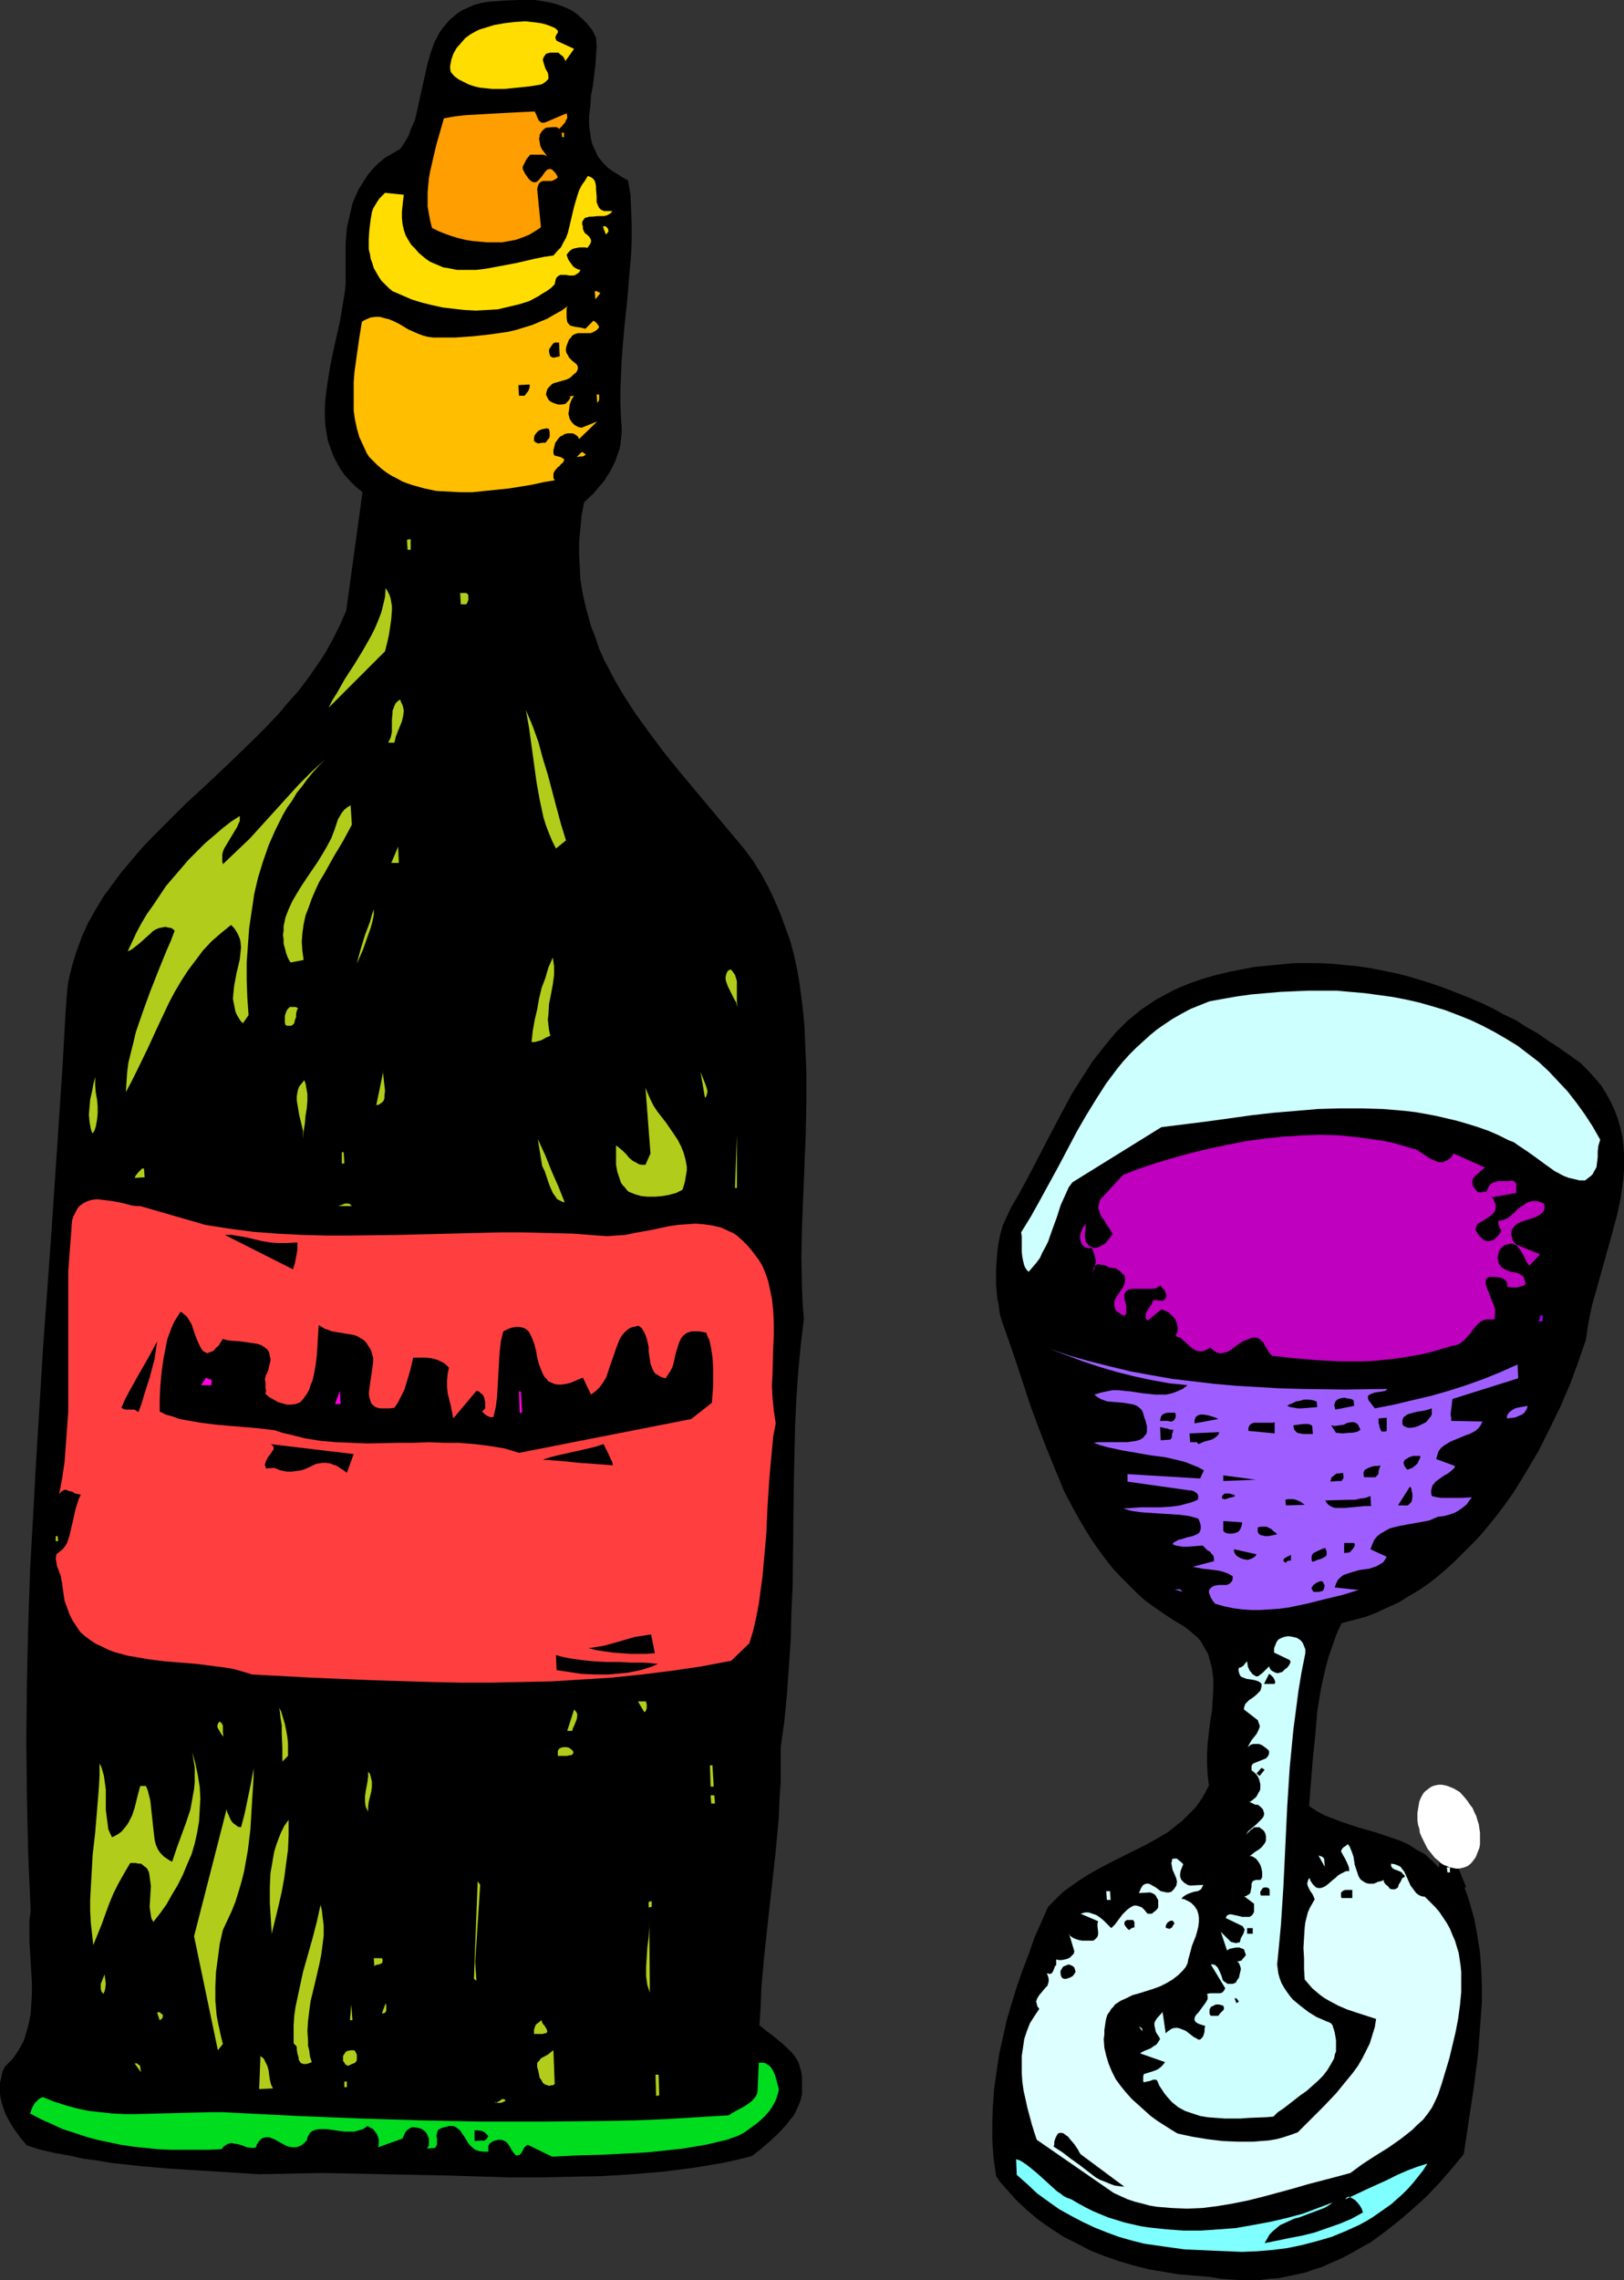 <?xml version="1.0" encoding="UTF-8" standalone="no"?>
<svg
   version="1.0"
   width="110.904mm"
   height="155.668mm"
   id="svg136"
   sodipodi:docname="Wine &amp; Glass 10.wmf"
   xmlns:inkscape="http://www.inkscape.org/namespaces/inkscape"
   xmlns:sodipodi="http://sodipodi.sourceforge.net/DTD/sodipodi-0.dtd"
   xmlns="http://www.w3.org/2000/svg"
   xmlns:svg="http://www.w3.org/2000/svg">
  <rect width="100%" height="100%" fill="#333333" stroke="none"/>
  <sodipodi:namedview
     id="namedview136"
     pagecolor="#ffffff"
     bordercolor="#000000"
     borderopacity="0.25"
     inkscape:showpageshadow="2"
     inkscape:pageopacity="0.0"
     inkscape:pagecheckerboard="0"
     inkscape:deskcolor="#d1d1d1"
     inkscape:document-units="mm" />
  <defs
     id="defs1">
    <pattern
       id="WMFhbasepattern"
       patternUnits="userSpaceOnUse"
       width="6"
       height="6"
       x="0"
       y="0" />
  </defs>
  <path
     style="fill:#000000;fill-opacity:1;fill-rule:evenodd;stroke:none"
     d="m 153.834,9.695 0.162,2.262 -0.162,2.424 -0.162,2.585 -0.323,2.424 -0.323,2.747 -0.485,2.424 -0.162,2.747 -0.323,2.585 v 2.424 l 0.323,2.424 0.162,1.131 0.323,1.293 0.485,1.131 0.485,0.97 0.485,1.131 0.808,0.97 0.808,0.97 0.97,0.97 1.131,0.808 1.293,0.808 1.293,0.808 1.454,0.808 0.646,3.717 0.162,3.878 0.162,3.878 v 3.878 l -0.162,3.717 -0.323,3.878 -0.646,7.756 -0.808,7.595 -0.646,7.756 -0.162,3.878 -0.162,4.04 v 3.878 l 0.162,4.04 0.162,1.616 v 1.616 l -0.162,1.454 -0.162,1.616 -0.323,1.454 -0.485,1.293 -0.485,1.454 -0.646,1.293 -0.646,1.293 -1.616,2.585 -0.97,1.131 -1.939,2.262 -2.262,2.101 -0.646,3.393 -0.323,3.393 -0.323,3.393 v 3.232 l 0.162,3.232 0.162,3.232 0.485,3.07 0.646,3.07 0.808,3.07 0.808,2.909 1.131,2.909 0.97,2.909 1.293,2.909 1.454,2.747 1.454,2.747 1.616,2.747 1.616,2.585 1.778,2.747 3.717,5.171 3.878,5.171 4.04,5.009 4.201,5.009 8.241,9.857 4.201,5.009 2.262,3.07 2.101,3.393 1.777,3.232 1.616,3.393 1.454,3.393 1.293,3.555 1.293,3.555 0.97,3.555 0.808,3.717 0.646,3.717 0.485,3.717 0.485,3.878 0.323,3.717 0.162,3.878 0.162,3.878 0.162,3.878 v 7.918 l -0.162,7.918 -0.323,8.08 -0.323,7.918 -0.323,8.08 -0.162,7.918 0.162,7.918 0.162,4.04 0.323,3.878 -0.808,6.787 -0.646,6.787 -0.485,6.948 -0.323,6.948 -0.162,6.948 -0.162,6.948 -0.162,13.897 -0.162,13.897 -0.323,6.948 -0.162,6.787 -0.485,6.948 -0.485,6.948 -0.646,6.787 -0.97,6.948 v 4.525 4.525 l -0.323,4.525 -0.162,4.525 -0.808,8.726 -0.97,8.888 -0.97,8.726 -0.97,8.888 -0.808,9.049 -0.162,4.686 -0.323,4.686 1.777,1.454 1.939,1.454 1.939,1.616 1.777,1.616 0.808,0.808 0.808,0.97 0.646,0.97 0.485,0.97 0.323,1.131 0.323,1.131 0.162,1.293 v 1.293 1.616 1.454 l -0.323,1.454 -0.485,1.293 -0.646,1.454 -0.646,1.293 -0.97,1.131 -0.97,1.293 -2.101,2.262 -2.262,2.101 -1.131,0.97 -1.131,0.97 -2.262,1.778 -3.878,0.97 -3.717,0.808 -7.756,1.293 -3.878,0.485 -3.878,0.485 -7.756,0.646 -7.918,0.485 -7.918,0.162 -7.918,0.162 h -8.08 l -15.997,-0.485 -16.159,-0.323 -8.08,-0.162 -8.08,-0.162 -8.08,0.162 -8.08,0.162 -7.756,-0.485 -7.756,-0.485 -7.756,-0.485 -7.433,-0.646 -7.433,-0.808 -3.717,-0.646 -3.717,-0.485 -3.555,-0.808 -3.717,-0.646 -3.555,-0.808 -3.555,-1.131 -1.777,-2.101 -1.616,-2.262 -0.808,-1.293 -0.646,-1.131 L 1.454,545.532 0.97,544.239 0.485,542.785 0.162,541.492 0,540.199 v -1.454 -1.293 l 0.323,-1.454 0.323,-1.454 0.646,-1.293 0.97,-0.97 0.97,-0.97 0.808,-1.131 0.646,-0.97 0.646,-1.131 0.646,-1.131 0.485,-1.293 0.323,-1.131 0.646,-2.424 0.485,-2.424 0.162,-2.585 0.162,-2.585 v -2.747 l -0.162,-2.747 -0.323,-5.333 -0.162,-2.747 v -2.585 -2.747 l 0.323,-2.585 -0.646,-14.705 -0.323,-14.705 -0.162,-14.543 0.162,-14.705 0.323,-14.543 0.485,-14.543 0.808,-14.543 0.808,-14.543 1.777,-28.925 2.101,-28.925 1.939,-28.925 0.97,-14.543 0.808,-14.382 0.162,-2.101 0.162,-1.939 0.162,-1.939 0.323,-1.939 0.485,-1.939 0.485,-1.939 1.131,-3.555 1.293,-3.555 1.616,-3.555 1.939,-3.393 1.939,-3.232 2.262,-3.07 2.262,-3.07 2.585,-3.07 2.585,-3.07 2.747,-2.909 2.909,-2.909 5.817,-5.817 6.14,-5.656 5.979,-5.656 5.979,-5.817 2.909,-2.909 2.909,-3.07 2.585,-3.07 2.747,-3.07 2.424,-3.232 2.262,-3.232 2.262,-3.393 1.939,-3.555 1.777,-3.555 1.616,-3.717 4.201,-30.541 -1.777,-1.454 -1.454,-1.454 -1.454,-1.616 -1.131,-1.616 -0.97,-1.778 -0.808,-1.616 -0.646,-1.778 -0.646,-1.778 -0.323,-1.778 -0.323,-1.939 -0.162,-1.778 v -1.939 -1.939 l 0.162,-1.939 0.485,-3.717 0.646,-4.04 0.808,-4.04 1.777,-7.918 0.646,-3.878 0.646,-3.878 0.162,-1.939 v -1.939 -1.778 -1.939 -2.262 -2.262 l 0.162,-2.101 0.162,-2.101 0.485,-2.101 0.485,-2.101 0.485,-2.101 0.808,-1.939 0.808,-1.778 1.131,-1.778 1.131,-1.778 1.293,-1.616 1.454,-1.454 1.777,-1.454 1.939,-1.131 1.939,-1.131 0.808,-1.131 0.808,-1.293 0.646,-1.131 0.485,-1.454 1.131,-2.585 0.646,-2.909 1.293,-5.817 0.646,-2.909 0.646,-2.909 0.808,-2.747 0.97,-2.747 0.646,-1.131 0.646,-1.293 0.808,-1.131 0.808,-0.97 0.97,-1.131 0.97,-0.808 1.131,-0.97 1.293,-0.808 1.454,-0.646 1.454,-0.646 1.777,-0.485 1.777,-0.323 4.04,-0.323 L 133.958,0 h 2.101 2.101 l 1.939,0.323 1.939,0.323 1.777,0.485 1.778,0.646 1.777,0.808 1.454,0.97 1.454,1.293 1.293,1.293 1.293,1.616 0.485,0.97 z"
     id="path1" />
  <path
     style="fill:#ffdd00;fill-opacity:1;fill-rule:evenodd;stroke:none"
     d="m 143.331,7.272 0.323,0.323 0.162,0.162 0.162,0.162 v 0.162 0.323 l -0.323,0.485 -0.162,0.323 -0.162,0.485 0.162,0.485 0.162,0.323 0.323,0.162 4.201,1.939 -2.424,3.393 0.162,-0.323 -0.162,-0.323 -0.162,-0.323 -0.162,-0.323 -0.323,-0.323 -0.323,-0.162 -0.646,-0.646 h -1.131 -0.97 l -0.646,0.162 -0.485,0.162 -0.323,0.485 -0.323,0.485 -0.162,0.646 0.162,0.485 0.323,1.131 0.323,0.808 0.485,0.808 0.162,0.808 v 0.323 0.485 l -0.323,0.323 -0.323,0.323 -0.646,0.485 -0.646,0.323 -3.07,0.485 -3.07,0.323 -3.232,0.323 h -3.232 l -1.454,-0.162 -1.616,-0.162 -1.454,-0.323 -1.454,-0.485 -1.293,-0.646 -1.293,-0.646 -1.131,-0.808 -0.97,-1.131 -0.162,-0.808 v -0.808 l 0.162,-0.808 0.162,-0.808 0.485,-1.454 0.808,-1.454 1.131,-1.293 1.131,-1.293 1.293,-0.97 1.454,-0.808 0.97,-0.485 1.131,-0.323 2.585,-0.808 2.747,-0.485 2.747,-0.323 2.747,-0.162 1.293,0.162 1.454,0.162 1.131,0.162 1.293,0.323 1.293,0.485 z"
     id="path2" />
  <path
     style="fill:#ff9e00;fill-opacity:1;fill-rule:evenodd;stroke:none"
     d="m 137.998,28.763 0.162,0.323 0.323,0.646 0.162,0.485 0.323,0.646 0.162,0.323 0.485,0.323 0.162,0.162 h 0.323 0.323 l 0.485,-0.162 5.332,-2.262 0.162,0.646 v 0.646 l -0.323,0.485 -0.162,0.485 -0.808,0.97 -0.808,0.808 -0.323,-0.323 -0.323,-0.162 h -0.485 -0.485 l -1.777,0.162 -0.646,0.485 -0.323,0.323 -0.323,0.485 -0.323,0.485 v 0.485 l -0.162,0.485 0.162,0.97 0.162,0.97 0.485,0.97 0.646,0.808 0.646,0.97 -0.485,-0.323 -0.485,-0.162 h -1.131 -1.131 -1.131 l -0.97,1.131 -0.323,0.646 -0.323,0.646 -0.323,0.646 v 0.646 l 0.323,0.646 0.323,0.646 0.485,0.646 0.323,0.485 0.323,0.323 0.323,0.323 0.323,0.162 0.323,0.162 h 0.485 l 0.485,-0.162 0.485,-0.485 0.808,-0.97 0.808,-1.131 0.485,-0.485 0.485,-0.162 h 0.485 l 0.323,0.162 0.162,0.162 0.323,0.323 0.323,0.323 0.323,0.485 0.323,0.646 -0.323,0.323 -0.485,0.323 -0.808,0.323 h -0.808 -0.808 -0.646 l -0.323,0.162 -0.323,0.162 -0.323,0.323 -0.162,0.323 -0.162,0.485 -0.162,0.646 0.97,9.857 -1.454,0.97 -1.616,0.97 -1.616,0.646 -1.777,0.646 -1.778,0.323 -1.777,0.323 h -1.939 -1.939 l -1.777,-0.162 -1.939,-0.162 -1.939,-0.323 -1.939,-0.485 -1.616,-0.485 -1.777,-0.646 -1.616,-0.646 -1.616,-0.808 -0.485,-1.939 -0.323,-1.778 -0.323,-1.778 v -1.939 -1.778 l 0.162,-1.778 0.162,-1.778 0.323,-1.778 0.808,-3.555 0.808,-3.393 0.97,-3.393 0.97,-3.393 2.747,-0.485 2.747,-0.323 2.909,-0.162 2.747,-0.162 2.909,-0.162 3.07,-0.162 3.07,-0.162 z"
     id="path3" />
  <path
     style="fill:#ff9e00;fill-opacity:1;fill-rule:evenodd;stroke:none"
     d="m 145.108,35.388 h 0.485 v -1.131 h -0.646 z"
     id="path4" />
  <path
     style="fill:#ffdd00;fill-opacity:1;fill-rule:evenodd;stroke:none"
     d="m 158.035,54.456 -0.323,0.485 -0.485,0.323 -0.646,0.323 -0.646,0.162 h -1.616 l -1.454,0.162 h -0.808 l -0.485,0.162 -0.646,0.162 -0.323,0.485 -0.323,0.485 v 0.808 l 0.162,0.323 v 0.646 l 0.162,0.485 0.323,0.646 0.646,0.485 0.485,0.485 0.323,0.485 0.162,0.323 v 0.485 l -0.162,0.485 -0.323,0.485 -0.485,0.646 -0.485,-0.162 h -0.808 -0.646 l -0.808,0.162 -0.808,0.162 -0.646,0.323 -0.646,0.646 -0.485,0.646 0.485,1.293 0.808,1.131 0.485,0.646 0.485,0.323 0.646,0.323 0.646,0.162 -0.323,0.646 -0.485,0.323 -0.485,0.323 -0.485,0.162 h -0.97 l -0.97,-0.162 h -0.97 -0.485 l -0.323,0.162 -0.485,0.323 -0.323,0.485 -0.162,0.646 -0.162,0.808 -0.97,0.97 -1.131,0.808 -1.131,0.646 -0.97,0.646 -2.424,1.293 -2.585,0.808 -2.747,0.646 -2.747,0.646 -2.747,0.162 -2.909,0.162 -2.909,-0.162 -2.909,-0.323 -2.747,-0.323 -2.909,-0.646 -2.585,-0.646 -2.585,-0.808 -2.585,-1.131 -2.262,-0.97 -0.97,-0.808 -0.97,-0.97 -0.97,-0.97 -0.646,-0.97 -0.646,-1.131 -0.646,-1.131 -0.323,-1.131 -0.485,-1.293 -0.162,-1.131 -0.323,-1.293 v -2.585 l 0.162,-2.424 0.323,-2.585 0.162,-0.97 0.162,-0.97 0.323,-0.97 0.485,-0.808 0.485,-0.808 0.646,-0.97 0.646,-0.646 0.808,-0.808 4.848,0.485 -0.162,1.293 -0.162,1.454 -0.162,1.616 v 1.616 l 0.162,1.616 0.323,1.454 0.485,1.454 0.646,1.131 0.808,1.293 0.97,0.97 0.97,1.131 0.97,0.808 0.97,0.808 0.97,0.646 1.131,0.485 1.131,0.485 1.131,0.485 1.131,0.162 2.424,0.485 h 2.585 2.424 l 2.585,-0.323 2.585,-0.485 5.171,-0.97 4.848,-1.131 2.424,-0.485 2.262,-0.323 0.97,-1.131 0.97,-0.97 0.646,-1.293 0.646,-1.131 0.485,-1.293 0.323,-1.293 0.646,-2.747 0.646,-2.747 0.808,-2.747 0.485,-1.454 0.646,-1.293 0.808,-1.131 0.808,-1.293 0.808,0.323 0.485,0.323 0.485,0.646 0.162,0.485 0.162,0.808 v 0.808 l 0.162,1.778 v 0.808 0.808 l 0.323,0.808 0.323,0.646 0.485,0.485 0.808,0.323 h 0.323 0.646 0.485 z"
     id="path5" />
  <path
     style="fill:#ffdd00;fill-opacity:1;fill-rule:evenodd;stroke:none"
     d="m 156.904,58.981 0.162,0.646 -0.162,0.323 -0.323,0.323 -0.162,0.323 -0.808,-2.101 0.485,-0.162 0.323,0.162 0.323,0.323 v 0 z"
     id="path6" />
  <path
     style="fill:#ffbf00;fill-opacity:1;fill-rule:evenodd;stroke:none"
     d="m 154.965,75.625 -1.293,1.616 -0.162,-2.101 h 0.485 l 0.323,0.162 0.323,0.162 z"
     id="path7" />
  <path
     style="fill:#ffbf00;fill-opacity:1;fill-rule:evenodd;stroke:none"
     d="m 146.724,78.856 -0.323,0.323 -0.162,0.485 v 0.485 0.646 1.131 l 0.162,1.131 0.323,0.485 0.485,0.485 0.646,0.162 0.646,0.162 1.293,0.162 0.646,0.162 0.646,0.162 2.101,-2.101 0.162,0.162 0.323,0.162 0.485,0.485 0.162,0.323 0.162,0.162 0.162,0.323 -0.162,0.323 -0.485,0.485 -0.485,0.323 -0.646,0.323 -0.485,0.162 h -1.131 -1.131 -0.97 l -0.485,0.162 -0.485,0.162 -0.485,0.323 -0.323,0.485 -0.485,0.485 -0.323,0.808 -0.323,0.808 -0.162,0.808 v 0.485 l 0.162,0.646 0.323,0.485 0.323,0.646 0.808,0.808 0.97,0.808 0.323,0.323 0.162,0.485 v 0.485 l -0.162,0.485 -0.323,0.485 -0.646,0.485 -0.485,0.485 -0.323,0.323 -0.97,0.485 -1.131,0.323 -1.131,0.323 -1.131,0.323 -0.485,0.323 -0.323,0.323 -0.485,0.485 -0.323,0.485 -0.162,0.646 -0.162,0.646 0.323,0.646 0.323,0.646 0.485,0.485 0.646,0.323 0.808,0.323 0.646,0.162 h 0.808 l 0.97,-0.162 0.808,-0.808 0.323,-0.485 0.162,-0.323 -0.162,-0.323 1.131,-0.162 -0.646,0.97 -0.485,1.293 -0.162,1.293 -0.162,1.131 0.162,0.646 0.162,0.646 0.323,0.485 0.323,0.485 0.485,0.485 0.485,0.323 0.646,0.323 0.808,0.162 4.04,-1.616 -4.686,4.525 -0.323,-0.646 -0.646,-0.485 -0.646,-0.323 h -0.646 -0.646 l -0.808,0.162 -0.485,0.323 -0.646,0.323 -0.485,0.485 -0.323,0.485 -0.485,0.646 -0.162,0.646 -0.162,0.646 -0.162,0.646 v 0.646 l 0.162,0.646 0.485,0.162 0.646,0.162 0.646,0.162 0.485,0.323 0.323,0.162 v 0.323 l -0.162,0.323 -0.162,0.323 -0.485,0.323 -0.323,0.485 -0.485,0.323 -0.808,0.97 -0.323,0.646 v 0.485 0.646 l 0.323,0.646 -2.909,0.485 -2.909,0.646 -5.979,0.97 -3.07,0.323 -3.232,0.323 -3.07,0.323 h -3.232 l -3.07,-0.162 -3.07,-0.162 -3.07,-0.646 -2.909,-0.808 -1.454,-0.485 -1.293,-0.485 -1.454,-0.808 -1.293,-0.646 -1.293,-0.808 -1.293,-0.97 -1.293,-1.131 -1.131,-1.131 -0.808,-0.808 -0.646,-0.97 -0.97,-2.101 -0.97,-2.101 -0.646,-2.262 -0.485,-2.262 -0.323,-2.262 v -2.424 -2.424 -2.424 l 0.162,-2.424 0.646,-4.686 0.323,-2.262 0.323,-2.262 0.323,-1.939 0.323,-2.101 0.485,-0.323 0.646,-0.323 1.131,-0.485 1.293,-0.162 h 1.131 l 1.131,0.323 1.293,0.323 1.131,0.485 1.293,0.646 1.131,0.646 1.293,0.808 2.585,1.131 1.293,0.485 1.293,0.323 1.293,0.162 h 1.454 4.363 l 4.525,-0.323 4.363,-0.485 2.262,-0.323 2.262,-0.323 2.101,-0.485 2.101,-0.646 2.101,-0.646 1.939,-0.808 1.939,-0.808 1.939,-1.131 1.778,-0.97 z"
     id="path8" />
  <path
     style="fill:#000000;fill-opacity:1;fill-rule:evenodd;stroke:none"
     d="m 144.462,91.945 -0.646,0.162 -0.808,0.162 h -0.323 l -0.323,-0.162 -0.323,-0.162 -0.162,-0.485 -0.162,-0.646 v -0.646 l 0.323,-0.485 0.323,-0.485 0.323,-0.485 0.485,-0.323 h 0.646 0.485 z"
     id="path9" />
  <path
     style="fill:#000000;fill-opacity:1;fill-rule:evenodd;stroke:none"
     d="m 136.705,99.217 v 0.323 0.485 l -0.323,0.808 -0.485,0.646 -0.485,0.646 h -1.454 l -0.162,-2.747 z"
     id="path10" />
  <path
     style="fill:#ffbf00;fill-opacity:1;fill-rule:evenodd;stroke:none"
     d="m 154.642,101.802 v 1.293 l -0.162,0.485 -0.162,0.162 -0.162,0.162 -0.162,-2.101 z"
     id="path11" />
  <path
     style="fill:#000000;fill-opacity:1;fill-rule:evenodd;stroke:none"
     d="m 141.715,110.69 0.162,0.97 v 0.485 0.485 l -0.162,0.485 -0.323,0.323 -0.323,0.485 -0.323,0.323 h -0.323 -0.485 l -0.808,0.162 h -0.323 l -0.323,-0.162 -0.323,-0.162 -0.323,-0.323 v -0.808 l 0.162,-0.646 0.485,-0.646 0.485,-0.485 0.646,-0.323 0.646,-0.162 0.808,-0.162 z"
     id="path12" />
  <path
     style="fill:#ffbf00;fill-opacity:1;fill-rule:evenodd;stroke:none"
     d="m 151.248,117.315 -0.323,0.162 -0.162,0.162 -0.485,0.162 h -0.646 l -0.808,0.162 0.646,-0.646 0.485,-0.485 0.323,-0.162 h 0.162 l 0.323,0.323 z"
     id="path13" />
  <path
     style="fill:#b2cc1c;fill-opacity:1;fill-rule:evenodd;stroke:none"
     d="m 105.034,139.292 0.97,-0.162 v 2.747 h -0.808 z"
     id="path14" />
  <path
     style="fill:#b2cc1c;fill-opacity:1;fill-rule:evenodd;stroke:none"
     d="m 99.378,168.055 -14.543,14.543 0.97,-1.939 1.131,-1.778 2.101,-3.717 2.424,-3.717 2.262,-3.717 2.101,-3.717 0.97,-1.939 0.808,-1.939 0.808,-2.101 0.485,-1.939 0.485,-2.101 0.162,-2.262 0.485,0.808 0.485,0.97 0.323,0.97 0.162,0.97 0.162,0.97 v 0.97 l -0.162,2.262 -0.323,2.262 -0.323,2.101 -0.485,2.101 z"
     id="path15" />
  <path
     style="fill:#b2cc1c;fill-opacity:1;fill-rule:evenodd;stroke:none"
     d="m 120.87,153.512 v 1.293 l -0.162,0.485 -0.162,0.323 -0.162,0.323 h -1.454 l -0.162,-2.909 h 0.485 0.646 0.485 l 0.323,0.323 z"
     id="path16" />
  <path
     style="fill:#b2cc1c;fill-opacity:1;fill-rule:evenodd;stroke:none"
     d="m 103.256,180.497 0.323,0.808 0.323,0.646 0.162,0.646 0.162,0.808 -0.162,1.293 -0.323,1.454 -1.131,2.747 -0.485,1.293 -0.323,1.454 h -1.616 l 0.323,-0.646 0.323,-0.646 0.323,-1.454 v -3.232 l 0.162,-1.616 v -0.646 l 0.323,-0.808 0.162,-0.485 0.323,-0.646 0.485,-0.485 z"
     id="path17" />
  <path
     style="fill:#b2cc1c;fill-opacity:1;fill-rule:evenodd;stroke:none"
     d="m 146.078,216.855 -2.585,2.101 -0.97,-1.939 -0.808,-1.939 -0.808,-2.101 -0.646,-2.101 -0.485,-2.262 -0.485,-2.262 -0.808,-4.525 -0.646,-4.686 -0.646,-4.686 -0.646,-4.686 -0.808,-4.525 1.777,4.201 1.454,4.04 1.131,4.201 1.293,4.201 2.262,8.564 1.131,4.201 z"
     id="path18" />
  <path
     style="fill:#b2cc1c;fill-opacity:1;fill-rule:evenodd;stroke:none"
     d="m 84.027,195.848 -1.616,1.616 -1.616,1.778 -1.454,1.778 -1.293,1.778 -1.454,1.778 -1.131,1.939 -1.293,1.778 -1.131,1.939 -1.939,3.878 -1.777,4.04 -1.454,4.201 -1.293,4.201 -0.97,4.201 -0.646,4.363 -0.646,4.363 -0.323,4.363 -0.323,4.525 v 4.525 l 0.162,4.525 0.323,4.525 -1.454,2.101 -0.646,-0.646 -0.485,-0.808 -0.485,-0.808 -0.323,-0.808 -0.323,-1.616 -0.323,-1.616 0.162,-1.778 0.162,-1.616 0.646,-3.393 0.808,-3.393 0.162,-1.616 0.162,-1.454 -0.162,-1.616 -0.162,-0.646 -0.323,-0.808 -0.323,-0.646 -0.485,-0.808 -0.485,-0.646 -0.646,-0.646 -2.585,2.101 -2.424,2.101 -2.262,2.424 -1.939,2.585 -1.939,2.585 -1.777,2.747 -1.616,2.747 -1.454,2.747 -2.747,5.817 -2.747,5.979 -2.747,5.656 -1.454,2.909 -1.454,2.747 0.162,-2.424 0.162,-2.585 0.323,-2.585 0.646,-2.585 0.646,-2.585 0.646,-2.747 1.777,-5.171 1.939,-5.333 2.101,-5.333 2.101,-5.171 1.131,-2.585 0.97,-2.585 -0.808,-0.646 -0.97,-0.162 -0.646,-0.162 -0.808,0.162 -0.808,0.162 -0.808,0.323 -0.808,0.485 -0.646,0.646 -1.454,1.293 -1.454,1.293 -1.454,1.131 -0.646,0.485 -0.808,0.323 1.131,-2.424 1.131,-2.424 1.293,-2.424 1.454,-2.424 1.616,-2.262 1.616,-2.424 1.616,-2.424 1.939,-2.262 1.939,-2.262 1.939,-2.262 2.101,-2.101 2.101,-2.101 2.262,-1.939 2.262,-1.939 2.262,-1.778 2.262,-1.454 v 0.646 0.646 l -0.323,0.646 -0.323,0.808 -0.97,1.616 -0.97,1.616 -0.97,1.616 -0.485,0.808 -0.323,0.808 -0.162,0.808 v 0.808 0.808 l 0.162,0.808 3.555,-3.393 3.393,-3.232 6.302,-6.948 6.302,-6.948 3.393,-3.393 z"
     id="path19" />
  <path
     style="fill:#ffffff;fill-opacity:1;fill-rule:evenodd;stroke:none"
     d="m 155.127,201.827 0.646,1.939 z"
     id="path20" />
  <path
     style="fill:#b2cc1c;fill-opacity:1;fill-rule:evenodd;stroke:none"
     d="m 90.814,212.815 -2.262,4.201 -2.424,4.04 -2.424,4.363 -1.293,2.101 -0.97,2.101 -0.97,2.262 -0.808,2.262 -0.808,2.101 -0.485,2.262 -0.323,2.262 -0.162,2.262 0.162,2.424 0.323,2.262 v 0 l -3.393,0.646 -0.646,-1.131 -0.485,-1.293 -0.323,-1.293 -0.323,-1.131 v -1.131 l -0.162,-1.131 0.162,-1.131 v -1.131 l 0.485,-2.262 0.808,-2.101 0.97,-2.101 1.131,-1.939 1.293,-2.101 1.293,-1.939 2.747,-4.04 1.293,-2.101 1.131,-1.939 1.131,-2.101 0.808,-2.101 0.646,-1.939 0.323,-0.97 0.485,-0.808 0.485,-0.808 0.646,-0.808 0.808,-0.646 0.808,-0.485 z"
     id="path21" />
  <path
     style="fill:#b2cc1c;fill-opacity:1;fill-rule:evenodd;stroke:none"
     d="m 100.994,222.673 1.778,-4.201 0.162,4.201 z"
     id="path22" />
  <path
     style="fill:#b2cc1c;fill-opacity:1;fill-rule:evenodd;stroke:none"
     d="m 92.106,248.689 0.485,-1.939 0.485,-1.778 1.131,-3.717 1.293,-3.393 0.485,-1.778 0.485,-1.454 v 1.454 l -0.323,1.616 -0.485,1.778 -0.646,1.778 -1.293,3.717 z"
     id="path23" />
  <path
     style="fill:#b2cc1c;fill-opacity:1;fill-rule:evenodd;stroke:none"
     d="m 142.038,267.272 -1.131,0.485 -1.131,0.646 -1.131,0.323 -0.646,0.162 h -0.808 l 0.323,-2.909 0.485,-2.747 0.646,-2.747 0.485,-2.747 0.646,-2.747 0.97,-2.585 0.808,-2.747 1.131,-2.585 0.162,1.131 0.162,1.131 v 1.131 1.131 l -0.323,2.424 -0.485,2.585 -0.485,2.424 -0.162,2.747 -0.162,1.293 0.162,1.454 0.162,1.293 z"
     id="path24" />
  <path
     style="fill:#b2cc1c;fill-opacity:1;fill-rule:evenodd;stroke:none"
     d="m 190.353,259.839 -0.162,-0.485 -0.162,-0.646 -0.646,-1.131 -1.454,-2.909 -0.485,-1.293 -0.162,-0.646 v -0.646 l 0.162,-0.646 0.162,-0.485 0.323,-0.485 0.646,-0.323 0.485,0.485 0.323,0.485 0.323,0.485 0.162,0.485 0.323,1.131 v 1.293 1.293 2.747 z"
     id="path25" />
  <path
     style="fill:#000000;fill-opacity:1;fill-rule:evenodd;stroke:none"
     d="m 407.854,274.22 1.939,1.939 1.939,2.101 1.616,1.939 1.293,2.101 1.131,2.101 0.97,2.101 0.808,2.101 0.646,2.262 0.485,2.101 0.323,2.262 0.162,2.262 v 2.262 2.262 l -0.162,2.262 -0.323,2.262 -0.323,2.424 -0.97,4.525 -1.293,4.848 -2.585,9.211 -1.293,4.686 -1.293,4.525 -0.97,4.686 -0.323,2.262 -0.323,2.101 -0.97,2.747 -0.97,2.909 -2.101,5.656 -2.424,5.656 -2.747,5.656 -2.909,5.817 -1.616,2.747 -1.616,2.747 -1.777,2.909 -1.616,2.585 -1.939,2.747 -1.939,2.585 -1.939,2.424 -2.101,2.585 -2.101,2.262 -2.262,2.262 -2.262,2.262 -2.262,2.101 -2.424,2.101 -2.424,1.939 -2.585,1.778 -2.747,1.616 -2.585,1.616 -2.909,1.293 -2.747,1.293 -2.909,1.131 -3.07,0.808 -3.07,0.808 -1.293,2.747 -0.97,2.747 -0.97,2.747 -0.808,2.909 -0.646,2.747 -0.646,2.909 -0.485,3.07 -0.485,2.909 -0.485,5.979 -0.646,6.14 -0.485,6.14 -0.485,6.14 1.939,1.293 2.101,1.131 2.101,0.808 2.101,0.808 4.363,1.454 4.525,1.293 4.363,1.454 2.262,0.808 2.101,0.97 1.939,1.293 2.101,1.131 1.777,1.616 1.777,1.778 0.162,-0.485 v -0.485 l -0.323,-0.97 -0.485,-0.808 -0.808,-0.97 -0.646,-0.97 -0.646,-0.808 -0.485,-1.131 -0.323,-0.485 v -0.485 l 4.04,-3.555 6.625,16.321 h -0.485 l 0.808,2.101 0.646,2.101 1.131,4.04 0.808,4.363 0.646,4.201 0.323,4.363 0.162,4.201 v 4.363 l -0.323,4.363 -0.323,4.363 -0.323,4.363 -1.131,8.888 -1.293,8.564 -1.293,8.564 -3.07,3.717 -3.232,3.717 -3.232,3.393 -3.555,3.232 -3.555,3.07 -3.717,2.909 -3.717,2.747 -2.101,1.131 -1.939,1.131 -2.101,1.131 -1.939,0.97 -2.262,0.97 -2.101,0.97 -2.101,0.646 -2.262,0.808 -2.262,0.485 -2.262,0.485 -2.424,0.485 -2.424,0.162 -2.424,0.323 h -2.424 -2.585 l -2.585,-0.162 -2.424,-0.162 -2.747,-0.485 -3.878,-0.323 -4.04,-0.323 -3.878,-0.646 -3.878,-0.646 -3.878,-0.97 -3.878,-1.131 -3.717,-1.293 -3.717,-1.454 -3.393,-1.778 -3.555,-1.778 -3.232,-2.101 -3.232,-2.262 -3.07,-2.585 -2.747,-2.585 -2.747,-3.07 -1.293,-1.454 -1.131,-1.616 -0.646,-4.686 -0.323,-4.525 v -4.525 l 0.162,-4.363 0.323,-4.525 0.646,-4.525 0.646,-4.363 0.97,-4.363 0.97,-4.363 1.293,-4.363 1.293,-4.201 1.454,-4.201 1.616,-4.201 1.454,-4.201 1.778,-4.04 1.777,-4.04 1.293,-1.293 1.131,-1.131 1.293,-1.293 1.293,-0.97 2.747,-1.939 2.747,-1.778 2.909,-1.616 3.07,-1.616 5.817,-2.909 2.909,-1.454 2.909,-1.616 2.747,-1.616 2.424,-1.939 1.293,-0.97 1.131,-1.131 1.131,-1.131 1.131,-1.131 0.97,-1.293 0.97,-1.454 0.808,-1.454 0.808,-1.616 -0.162,-1.293 -0.162,-1.293 -0.162,-2.747 v -2.747 l 0.162,-2.909 0.646,-5.494 0.485,-2.909 0.162,-2.747 0.162,-2.747 v -2.585 l -0.323,-2.585 -0.323,-1.293 -0.323,-1.131 -0.323,-1.293 -0.646,-1.131 -0.646,-1.131 -0.646,-1.131 -0.808,-0.97 -1.131,-0.97 -1.131,-0.97 -1.293,-0.97 -2.747,-1.616 -2.424,-1.616 -2.585,-1.778 -2.424,-1.778 -2.101,-1.939 -2.101,-2.101 -2.101,-2.101 -1.939,-2.101 -1.778,-2.262 -1.777,-2.424 -1.616,-2.262 -1.616,-2.585 -1.454,-2.424 -1.454,-2.585 -2.747,-5.171 -2.262,-5.494 -2.262,-5.494 -2.101,-5.494 -2.101,-5.656 -3.717,-11.311 -1.939,-5.656 -1.939,-5.494 v -0.323 l -0.162,-0.162 -0.162,-0.808 -0.162,-1.131 -0.162,-1.293 -0.323,-1.454 -0.162,-1.778 -0.162,-1.939 v -1.939 -2.101 l 0.162,-2.262 0.162,-2.262 0.323,-2.262 0.485,-2.262 0.646,-2.262 0.97,-2.101 0.97,-2.101 2.424,-4.201 2.262,-4.201 4.525,-8.726 4.525,-8.564 2.262,-4.201 2.585,-4.04 2.585,-4.04 2.909,-3.717 1.454,-1.778 1.454,-1.778 1.616,-1.616 1.616,-1.616 1.778,-1.454 1.777,-1.454 1.939,-1.293 1.939,-1.293 2.101,-1.131 2.101,-1.131 2.101,-0.97 2.424,-0.97 3.232,-1.131 3.393,-0.97 3.393,-0.808 3.232,-0.646 3.393,-0.646 3.393,-0.323 3.393,-0.323 3.232,-0.323 h 3.393 3.232 l 3.393,0.162 3.232,0.323 3.393,0.323 3.232,0.485 3.232,0.646 3.232,0.646 3.232,0.808 3.232,0.97 3.07,0.97 3.232,1.131 6.14,2.424 3.07,1.293 3.07,1.454 2.909,1.616 3.07,1.454 2.747,1.778 2.909,1.616 2.747,1.939 2.747,1.778 2.747,1.939 z"
     id="path26" />
  <path
     style="fill:#b2cc1c;fill-opacity:1;fill-rule:evenodd;stroke:none"
     d="m 76.917,260.162 -0.323,0.646 -0.162,0.808 v 0.808 l -0.323,0.808 -0.162,0.808 -0.323,0.323 -0.162,0.162 -0.323,0.162 H 74.655 74.17 l -0.485,-0.162 -0.162,-0.646 v -0.808 -0.97 l 0.323,-0.97 0.323,-0.646 0.323,-0.323 0.323,-0.323 h 0.485 0.485 0.485 z"
     id="path27" />
  <path
     style="fill:#ceffff;fill-opacity:1;fill-rule:evenodd;stroke:none"
     d="m 413.025,294.096 -0.485,1.616 -0.162,1.454 v 0.646 0.808 l -0.162,1.293 -0.162,1.293 -0.646,1.131 -0.323,0.646 -0.485,0.485 -0.646,0.485 -0.808,0.646 h -1.454 l -1.293,-0.323 -1.454,-0.323 -1.293,-0.485 -2.424,-1.293 -2.262,-1.616 -2.424,-1.778 -2.262,-1.616 -2.424,-1.616 -1.131,-0.808 -1.293,-0.485 -2.585,-1.293 -2.585,-1.131 -2.747,-0.97 -2.585,-0.808 -2.747,-0.808 -5.494,-1.293 -2.585,-0.485 -2.747,-0.485 -2.747,-0.323 -5.656,-0.485 -5.494,-0.162 h -5.656 l -5.656,0.162 -5.656,0.485 -5.817,0.485 -5.656,0.646 -11.634,1.616 -11.634,1.454 -22.946,14.22 -0.97,1.293 -0.646,1.454 -1.454,3.232 -0.97,3.07 -1.131,3.07 -1.131,3.232 -0.646,1.293 -0.808,1.454 -0.646,1.454 -0.97,1.293 -0.97,1.131 -0.97,1.131 -0.485,-0.485 -0.323,-0.485 -0.323,-0.646 -0.162,-0.646 -0.323,-1.454 -0.162,-1.454 v -2.747 -1.293 l -0.162,-0.97 2.585,-4.201 2.424,-4.363 4.686,-8.564 4.686,-8.888 2.424,-4.201 2.585,-4.201 2.585,-4.04 2.909,-3.878 1.454,-1.778 1.616,-1.778 1.778,-1.778 1.777,-1.616 1.777,-1.616 1.778,-1.454 2.101,-1.454 1.939,-1.293 2.262,-1.293 2.424,-1.293 2.424,-0.97 2.424,-0.97 3.555,-0.646 3.717,-0.646 3.555,-0.485 3.717,-0.323 3.717,-0.323 3.555,-0.162 3.717,-0.162 h 3.555 3.717 l 3.555,0.323 3.717,0.323 3.555,0.485 3.555,0.485 3.393,0.646 3.555,0.808 3.393,0.97 3.232,0.97 3.393,1.293 3.232,1.293 3.07,1.454 3.07,1.616 3.07,1.778 2.909,1.778 2.747,2.101 2.747,2.101 2.585,2.424 2.424,2.585 2.424,2.585 2.262,2.909 2.101,2.909 2.101,3.232 z"
     id="path28" />
  <path
     style="fill:#b2cc1c;fill-opacity:1;fill-rule:evenodd;stroke:none"
     d="m 23.915,292.48 -0.323,-0.646 -0.162,-0.646 -0.162,-0.808 -0.162,-0.97 -0.162,-1.778 0.162,-1.939 0.162,-1.939 0.485,-2.101 0.323,-1.778 0.485,-1.939 v 2.101 l 0.162,1.939 0.323,1.778 0.162,1.778 v 1.778 l -0.162,1.616 -0.323,1.778 -0.323,0.97 z"
     id="path29" />
  <path
     style="fill:#b2cc1c;fill-opacity:1;fill-rule:evenodd;stroke:none"
     d="m 97.116,285.208 1.939,-9.372 -0.162,0.646 v 0.646 l 0.162,1.454 0.162,1.454 0.162,1.454 -0.162,1.293 v 0.646 l -0.162,0.485 -0.323,0.485 -0.485,0.323 -0.485,0.323 z"
     id="path30" />
  <path
     style="fill:#b2cc1c;fill-opacity:1;fill-rule:evenodd;stroke:none"
     d="m 78.21,293.773 v -0.97 -0.97 l -0.485,-2.101 -0.485,-1.939 -0.162,-0.97 -0.162,-0.97 -0.323,-1.939 v -0.97 l 0.162,-0.97 0.162,-0.808 0.323,-0.808 0.646,-0.808 0.646,-0.808 0.323,0.808 0.162,0.97 0.323,1.778 v 1.778 l -0.162,1.939 -0.323,1.939 -0.162,1.939 -0.323,1.939 z"
     id="path31" />
  <path
     style="fill:#b2cc1c;fill-opacity:1;fill-rule:evenodd;stroke:none"
     d="m 181.951,283.269 -1.131,-6.625 0.323,0.808 0.323,0.808 0.646,1.616 0.323,0.97 0.162,0.808 -0.162,0.808 -0.162,0.485 z"
     id="path32" />
  <path
     style="fill:#b2cc1c;fill-opacity:1;fill-rule:evenodd;stroke:none"
     d="m 176.133,307.023 -1.616,0.808 -1.777,0.485 -1.777,0.323 -1.939,0.162 h -1.777 l -1.777,-0.162 -1.616,-0.485 -1.616,-0.646 -0.485,-0.485 -0.485,-0.646 -0.485,-0.485 -0.485,-0.646 -0.485,-1.454 -0.485,-1.454 -0.323,-1.778 v -1.616 -3.393 l 0.808,0.646 0.97,0.808 0.808,0.808 0.808,0.97 0.97,0.808 0.97,0.485 0.485,0.323 0.646,0.162 h 0.485 0.646 l 1.293,-2.909 -1.293,-16.967 0.646,1.616 0.646,1.454 0.808,1.616 0.97,1.454 2.262,2.909 2.101,3.07 0.97,1.454 0.808,1.616 0.646,1.616 0.485,1.778 0.323,1.778 v 0.97 l -0.162,0.97 -0.162,0.97 -0.162,0.97 -0.323,1.131 z"
     id="path33" />
  <path
     style="fill:#b2cc1c;fill-opacity:1;fill-rule:evenodd;stroke:none"
     d="m 145.754,310.255 -0.646,-0.162 -0.646,-0.323 -0.646,-0.323 -0.323,-0.485 -0.808,-1.131 -0.646,-1.454 -0.485,-1.293 -0.485,-1.454 -0.485,-1.454 -0.646,-1.293 -1.131,-6.948 1.939,4.201 1.616,4.04 1.777,4.04 z"
     id="path34" />
  <path
     style="fill:#b2cc1c;fill-opacity:1;fill-rule:evenodd;stroke:none"
     d="m 189.707,306.538 0.485,-13.735 v 13.735 z"
     id="path35" />
  <path
     style="fill:#b2cc1c;fill-opacity:1;fill-rule:evenodd;stroke:none"
     d="m 88.228,297.328 h 0.485 l 0.162,2.909 h -0.646 z"
     id="path36" />
  <path
     style="fill:#b2cc1c;fill-opacity:1;fill-rule:evenodd;stroke:none"
     d="m 37.327,303.791 -2.585,0.162 0.162,-0.323 0.162,-0.323 0.646,-0.808 0.646,-0.646 0.323,-0.323 h 0.485 z"
     id="path37" />
  <path
     style="fill:#bf00bf;fill-opacity:1;fill-rule:evenodd;stroke:none"
     d="m 363.901,296.197 0.646,0.162 0.808,0.162 1.293,0.808 1.454,0.97 1.293,0.808 0.808,0.323 0.646,0.323 0.808,0.162 h 0.646 l 0.808,-0.323 0.646,-0.323 0.808,-0.646 0.646,-0.97 8.241,3.717 h -0.162 l -0.323,0.162 -0.646,0.485 -0.646,0.646 -0.808,0.646 -0.646,0.808 -0.162,0.485 v 0.485 0.485 l 0.162,0.485 0.323,0.485 0.485,0.646 0.323,0.323 0.323,0.162 h 0.646 l 0.646,-0.162 h 0.646 l 0.323,-0.646 0.323,-0.646 0.162,-0.323 0.485,-0.485 0.323,-0.162 0.485,-0.162 0.97,-0.323 h 1.939 0.808 l 0.97,-0.162 0.485,0.323 0.323,0.323 0.162,0.323 v 0.485 0.323 0.485 0.485 0.485 l -6.302,1.131 0.485,0.646 0.162,0.485 0.323,0.646 v 0.485 0.323 0.485 l -0.323,0.646 -0.485,0.646 -0.646,0.485 -1.454,0.97 -0.808,0.485 -0.646,0.323 -0.485,0.485 -0.162,0.646 -0.162,0.323 v 0.323 l 0.162,0.323 0.162,0.323 0.323,0.485 0.323,0.485 0.646,0.485 0.485,0.485 0.323,0.162 0.323,0.162 h 0.646 l 0.808,-0.162 0.646,-0.323 0.646,-0.646 0.485,-0.485 0.485,-0.646 0.162,-0.646 -0.323,-0.323 -0.162,-0.323 -0.162,-0.485 -0.162,-0.646 0.162,-0.646 h 0.646 l 0.646,-0.162 0.646,-0.323 0.646,-0.323 1.293,-1.131 1.131,-1.131 1.454,-0.97 0.646,-0.485 0.808,-0.323 0.808,-0.162 h 0.97 l 0.808,0.162 1.131,0.485 0.162,0.485 v 0.97 l -0.162,0.323 -0.485,0.646 -0.646,0.485 -0.808,0.485 -0.97,0.323 -0.97,0.323 -0.97,0.323 -0.97,0.323 -0.97,0.485 -0.646,0.485 -0.485,0.646 -0.323,0.323 v 0.323 l -0.162,0.485 v 0.485 l 0.162,0.646 0.162,0.646 0.323,0.646 0.485,0.646 6.302,2.585 -2.747,2.909 -0.323,-0.323 -0.323,-0.485 -0.485,-0.97 -0.485,-0.97 -0.646,-1.131 -0.646,-0.808 -0.323,-0.485 -0.485,-0.162 -0.485,-0.323 h -0.646 l -0.646,0.162 -0.808,0.162 -0.646,0.485 -0.646,0.646 -0.323,0.646 -0.162,0.808 -0.162,0.808 0.162,0.646 0.162,0.808 0.485,0.646 0.323,0.323 0.485,0.323 0.97,0.485 0.97,0.323 1.131,0.162 0.97,0.323 0.323,0.323 0.485,0.162 0.323,0.485 0.162,0.485 0.162,0.485 0.162,0.646 -0.485,0.485 -0.646,0.162 -0.646,0.162 -0.646,0.162 h -1.293 l -0.485,-0.162 h -0.646 l 0.162,-0.485 -0.162,-0.485 -0.162,-0.485 -0.323,-0.323 -0.485,-0.323 -0.323,-0.162 -0.485,-0.162 h -0.323 l -1.293,-0.162 h -1.131 l -0.323,0.162 -0.485,0.323 -0.162,0.485 v 0.323 0.485 l 0.323,1.131 0.485,1.131 0.808,2.101 0.485,1.131 0.323,1.131 v 1.293 l -0.162,1.293 h -0.97 -0.97 l -0.808,0.162 -0.646,0.323 -0.646,0.485 -0.646,0.646 -0.97,1.131 -0.485,0.808 -0.485,0.485 -1.131,1.293 -0.646,0.485 -0.646,0.485 -0.808,0.323 -0.97,0.162 -2.747,0.808 -2.747,0.808 -2.747,0.646 -2.909,0.485 -2.909,0.485 -2.909,0.323 -3.07,0.323 -2.909,0.162 h -2.909 -3.07 l -5.979,-0.323 -5.817,-0.485 -5.817,-0.646 -0.646,-0.646 -0.808,-1.293 -0.485,-0.808 -0.323,-0.646 -0.646,-0.646 -0.646,-0.485 -0.646,-0.162 h -0.97 l -0.808,0.323 -0.808,0.323 -0.808,0.323 -1.454,0.97 -1.293,0.97 -1.293,0.808 -0.808,0.162 -0.646,0.162 h -0.646 l -0.808,-0.323 -0.646,-0.485 -0.808,-0.646 -0.808,0.485 -0.808,0.323 -0.646,0.162 h -0.485 l -0.646,-0.162 -0.485,-0.162 -0.97,-0.646 -1.939,-1.778 -0.97,-0.808 -0.646,-0.162 -0.485,-0.323 0.162,-0.485 0.323,-0.485 v -0.646 -0.485 l -0.162,-1.131 -0.485,-1.131 -0.808,-0.808 -0.808,-0.808 -0.97,-0.485 -0.97,-0.323 -3.555,2.909 -0.162,-0.323 -0.323,-0.162 v -0.646 -0.646 l 0.323,-0.646 0.808,-1.293 0.485,-0.646 0.162,-0.646 0.162,-0.162 0.162,-0.162 h 0.323 0.485 l 0.485,0.162 h 0.485 0.646 l 0.162,-0.162 0.162,-0.162 0.323,-0.323 0.162,-0.485 v -0.485 l -0.162,-0.323 -0.323,-0.808 -0.646,-0.646 -0.162,-0.323 -0.323,-0.162 -0.485,0.323 -0.646,0.323 -0.808,0.162 h -0.808 -1.777 -1.777 -0.808 l -0.808,0.162 -0.485,0.162 -0.485,0.485 -0.323,0.485 v 0.808 0.485 l 0.162,0.485 0.162,0.646 0.162,0.646 v 0.808 1.131 l -0.162,0.323 -0.162,0.162 -0.323,0.162 -0.646,-0.323 -0.646,-0.485 -0.485,-0.323 -0.323,-0.323 -0.162,-0.485 -0.162,-0.323 v -0.808 -0.646 l 0.323,-0.808 1.939,-2.909 0.323,-0.808 0.162,-0.808 v -0.808 l -0.162,-0.485 -0.323,-0.323 -0.323,-0.323 -0.485,-0.485 -0.485,-0.323 -0.646,-0.485 h -0.646 l -0.97,-0.162 -0.97,-0.485 -0.808,-0.162 -0.97,-0.162 h -0.323 l -0.323,0.162 -0.323,0.323 -0.323,0.323 -0.162,0.646 -0.162,0.646 0.485,-0.97 0.162,-0.808 0.162,-0.808 v -0.646 l -0.162,-0.808 -0.162,-0.646 -0.323,-0.808 -0.323,-0.808 h -0.646 -0.485 l -0.485,-0.162 -0.323,-0.162 -0.323,-0.323 -0.323,-0.323 -0.323,-0.808 -0.162,-0.97 0.162,-0.97 0.323,-0.97 0.323,-0.646 0.646,-0.97 v 0.646 0.808 l -0.162,0.808 v 0.97 l 0.162,0.97 v 0.485 l 0.323,0.323 0.323,0.323 0.323,0.485 0.485,0.162 0.646,0.323 0.97,-0.162 0.808,-0.323 0.485,-0.323 0.646,-0.323 0.97,-1.131 0.485,-0.646 0.485,-0.646 -0.646,-1.293 -0.808,-1.131 -0.323,-0.485 -0.323,-0.646 -0.646,-0.808 -0.485,-0.97 -0.323,-1.131 -0.162,-0.485 0.162,-0.646 0.162,-0.646 0.162,-0.646 5.979,-6.464 4.201,-1.616 4.363,-1.454 4.363,-1.293 4.686,-1.293 4.686,-1.131 4.686,-0.97 4.848,-0.97 4.848,-0.646 4.848,-0.485 4.848,-0.323 4.686,-0.162 4.848,0.162 4.686,0.485 4.525,0.646 2.262,0.323 2.262,0.485 2.262,0.646 z"
     id="path38" />
  <path
     style="fill:#ff3f3f;fill-opacity:1;fill-rule:evenodd;stroke:none"
     d="m 53.002,316.072 6.14,0.97 6.14,0.808 6.302,0.485 6.302,0.323 6.302,0.162 h 6.302 l 12.766,-0.162 6.302,-0.162 6.464,-0.162 12.766,-0.323 h 6.464 l 6.302,0.162 6.464,0.162 6.302,0.485 2.424,0.162 2.262,-0.162 2.424,-0.162 2.262,-0.485 4.525,-0.808 4.525,-0.97 2.262,-0.323 2.262,-0.162 2.262,-0.162 2.101,0.162 2.262,0.323 2.101,0.485 1.131,0.485 0.97,0.485 1.131,0.485 0.97,0.646 1.454,1.293 1.131,1.131 1.131,1.293 0.97,1.293 0.97,1.293 0.808,1.293 0.646,1.454 0.485,1.293 0.485,1.454 0.323,1.454 0.646,3.07 0.323,3.07 0.162,3.07 v 3.232 l -0.162,3.232 -0.162,6.464 -0.162,3.393 0.162,3.232 0.323,3.232 0.485,3.232 -0.646,3.393 -0.323,3.555 -0.323,3.393 -0.323,3.555 -0.485,7.272 -0.323,7.272 -0.646,7.272 -0.323,3.717 -0.485,3.555 -0.485,3.555 -0.646,3.393 -0.808,3.555 -0.97,3.232 -4.686,4.525 -7.595,1.454 -7.756,1.131 -7.756,0.97 -7.756,0.808 -7.756,0.485 -7.918,0.485 -7.756,0.162 -7.756,0.162 h -7.756 l -7.756,-0.162 -15.513,-0.485 -15.351,-0.646 -15.189,-0.808 -1.616,-0.485 -1.616,-0.485 -1.777,-0.485 -1.939,-0.323 -3.717,-0.485 -3.878,-0.485 -4.04,-0.323 -3.878,-0.323 -4.04,-0.485 -3.717,-0.646 -1.939,-0.323 -1.777,-0.485 -1.777,-0.485 -1.616,-0.646 -1.616,-0.808 -1.454,-0.646 -1.454,-0.97 -1.293,-0.97 -1.293,-1.131 -0.97,-1.454 -0.97,-1.454 -0.808,-1.616 -0.646,-1.778 -0.646,-1.778 -0.323,-2.262 -0.323,-2.262 -0.323,-1.778 -0.646,-1.778 -0.323,-0.808 -0.162,-0.97 -0.162,-0.97 0.162,-1.131 0.808,-0.646 0.808,-0.646 0.646,-0.808 0.485,-0.808 0.323,-0.97 0.323,-0.97 0.485,-2.101 0.485,-2.101 0.485,-2.262 0.646,-2.101 0.323,-0.97 0.485,-0.97 -0.646,-0.162 -0.808,-0.162 -0.808,-0.485 -0.808,-0.162 -0.808,-0.323 h -0.323 l -0.323,0.162 -0.323,0.162 -0.323,0.323 -0.323,0.323 -0.162,0.485 0.808,-4.201 0.646,-4.363 0.323,-4.363 0.323,-4.363 0.323,-4.525 v -4.525 -9.049 -4.525 -4.525 -9.049 -4.363 l 0.323,-4.525 0.323,-4.201 0.323,-4.363 0.323,-0.97 0.323,-0.646 0.323,-0.646 0.323,-0.646 0.323,-0.485 0.485,-0.485 0.97,-0.646 0.97,-0.485 1.131,-0.323 1.293,-0.162 1.293,0.162 1.293,0.162 1.293,0.162 2.585,0.485 2.424,0.646 1.293,0.162 h 0.97 z"
     id="path39" />
  <path
     style="fill:#b2cc1c;fill-opacity:1;fill-rule:evenodd;stroke:none"
     d="m 90.814,311.224 h -3.555 l 0.97,-0.323 0.808,-0.323 h 0.485 0.485 l 0.323,0.162 z"
     id="path40" />
  <path
     style="fill:#000000;fill-opacity:1;fill-rule:evenodd;stroke:none"
     d="m 76.755,320.597 v 0.97 0.97 l -0.323,1.778 -0.323,1.616 -0.485,1.616 -17.613,-8.888 h 1.777 l 1.939,0.323 1.939,0.323 1.939,0.485 2.101,0.485 1.939,0.323 2.101,0.162 h 2.101 z"
     id="path41" />
  <path
     style="fill:#000000;fill-opacity:1;fill-rule:evenodd;stroke:none"
     d="m 57.526,345.482 0.97,0.323 1.131,0.162 2.424,0.162 2.262,0.323 1.131,0.162 0.97,0.162 0.97,0.323 0.808,0.485 0.808,0.646 0.485,0.808 0.162,0.97 0.162,0.485 v 0.646 l -0.162,0.646 -0.162,0.646 -0.162,0.808 -0.323,0.97 -0.323,0.485 -0.162,0.646 -0.162,0.646 0.162,0.646 v 1.454 l 0.162,0.808 -0.162,0.808 0.97,0.808 1.131,0.646 1.131,0.646 1.131,0.323 1.131,0.323 h 1.293 l 1.131,-0.162 1.131,-0.485 0.808,-0.97 0.808,-1.131 0.646,-1.131 0.323,-1.131 0.485,-1.131 0.323,-1.293 0.485,-2.585 0.323,-2.585 0.162,-2.585 0.162,-2.747 0.162,-2.585 0.808,0.485 0.808,0.485 0.97,0.323 0.808,0.323 1.939,0.323 1.939,0.323 1.939,0.323 0.808,0.323 0.808,0.485 0.808,0.485 0.646,0.646 0.485,0.808 0.646,0.97 0.162,0.485 0.162,0.485 0.323,1.131 v 1.131 l -0.162,1.293 -0.808,5.494 -0.162,1.293 0.162,1.131 0.323,0.97 0.162,0.485 0.323,0.323 0.323,0.323 0.485,0.323 0.485,0.162 0.646,0.162 h 0.808 0.808 0.97 l 1.131,-0.162 0.97,-1.454 0.808,-1.616 0.808,-1.616 0.485,-1.616 0.97,-3.232 0.808,-3.393 h 1.131 1.131 1.131 l 1.293,0.162 1.293,0.323 1.131,0.485 1.131,0.646 0.97,0.97 -0.323,1.616 -0.162,1.616 v 1.778 l 0.162,1.616 0.808,3.232 0.646,3.232 5.979,-7.11 0.646,0.162 0.485,0.485 0.485,0.323 0.323,0.646 0.162,0.646 0.162,0.646 v 0.808 0.808 l -0.808,0.808 0.646,0.646 0.646,0.485 0.808,0.323 h 0.323 0.485 l 0.323,-1.293 0.323,-1.454 0.323,-2.747 0.162,-2.747 0.162,-2.909 0.162,-2.909 0.162,-2.747 0.323,-2.747 0.323,-1.454 0.323,-1.131 1.293,-0.646 0.97,-0.323 0.97,-0.162 h 0.97 l 0.646,0.162 0.646,0.162 0.646,0.485 0.485,0.485 0.323,0.646 0.323,0.646 0.646,1.616 0.485,1.778 0.323,1.939 0.485,1.778 0.646,1.616 0.323,0.808 0.485,0.808 0.485,0.485 0.485,0.646 0.808,0.323 0.646,0.323 0.97,0.162 h 0.97 l 1.131,-0.162 1.293,-0.323 1.454,-0.646 1.616,-0.646 2.101,4.363 1.293,-0.97 0.97,-0.97 0.808,-1.131 0.808,-1.293 0.485,-1.454 0.485,-1.454 0.97,-2.747 0.485,-1.454 0.485,-1.293 0.485,-1.293 0.646,-1.131 0.808,-0.97 0.97,-0.808 0.646,-0.323 0.485,-0.162 0.808,-0.162 0.646,-0.162 0.808,0.646 0.485,0.808 0.485,0.97 0.323,0.97 0.485,2.101 v 1.131 l 0.162,1.131 0.323,2.101 0.323,0.808 0.323,0.808 0.485,0.808 0.808,0.485 0.808,0.485 1.131,0.323 0.646,-0.97 0.646,-0.97 0.485,-0.97 0.323,-1.131 0.485,-2.262 0.646,-2.101 0.323,-0.97 0.485,-0.97 0.485,-0.646 0.808,-0.646 0.808,-0.323 0.646,-0.162 h 0.646 0.646 0.646 l 0.808,0.162 0.97,0.162 0.323,0.97 0.485,0.97 0.485,2.262 0.323,2.262 0.162,2.424 v 2.424 2.424 l -0.162,2.262 -0.162,2.101 -5.332,4.201 -44.437,8.726 -3.717,-1.131 -3.878,-0.646 -3.878,-0.485 -4.04,-0.323 h -3.878 l -3.878,-0.162 -4.04,0.162 h -3.878 l -8.08,0.162 -3.878,-0.162 -4.04,-0.162 -3.878,-0.323 -4.04,-0.646 -3.878,-0.97 -2.101,-0.485 -1.939,-0.646 -3.878,-0.485 -3.717,-0.323 -3.878,-0.323 -3.717,-0.323 -3.878,-0.485 -3.717,-0.646 -1.777,-0.323 -1.777,-0.646 -1.777,-0.485 -1.616,-0.808 v -3.232 l 0.162,-3.393 0.323,-3.555 0.485,-3.393 0.646,-3.393 0.323,-1.616 1.131,-3.07 0.646,-1.454 0.808,-1.293 0.808,-1.293 0.485,0.162 0.323,0.323 0.808,0.646 0.646,0.97 0.646,1.131 0.808,2.424 0.485,1.293 0.485,1.131 0.485,0.97 0.485,0.808 0.323,0.323 0.323,0.162 0.323,0.162 0.323,0.162 0.323,-0.162 0.485,-0.162 0.485,-0.162 0.485,-0.323 0.485,-0.646 0.646,-0.485 0.485,-0.808 z"
     id="path42" />
  <path
     style="fill:#000000;fill-opacity:1;fill-rule:evenodd;stroke:none"
     d="m 40.559,346.128 -0.323,2.262 -0.323,2.262 -0.646,2.424 -0.646,2.424 -1.454,4.525 -0.646,2.262 -0.808,2.101 -0.485,-0.323 -0.485,-0.323 h -2.262 l -0.646,-0.162 -0.485,-0.323 0.97,-2.262 1.131,-2.101 2.424,-4.363 2.424,-4.201 1.131,-2.101 z"
     id="path43" />
  <path
     style="fill:#ffffff;fill-opacity:1;fill-rule:evenodd;stroke:none"
     d="m 404.784,333.847 -0.485,2.424 z"
     id="path44" />
  <path
     style="fill:#9e00ff;fill-opacity:1;fill-rule:evenodd;stroke:none"
     d="m 398.158,340.957 h -1.454 l 0.485,-0.162 0.162,-0.323 0.162,-0.485 v -0.323 l 0.162,-0.162 0.162,-0.162 0.323,0.162 z"
     id="path45" />
  <path
     style="fill:#ff00dd;fill-opacity:1;fill-rule:evenodd;stroke:none"
     d="m 54.618,355.985 v 1.454 h -2.747 l 1.293,-1.939 0.323,0.162 0.323,0.162 0.485,0.162 z"
     id="path46" />
  <path
     style="fill:#9e5eff;fill-opacity:1;fill-rule:evenodd;stroke:none"
     d="m 358.084,358.409 -0.162,0.162 -0.323,0.323 -0.808,0.162 -1.131,0.162 -0.97,0.162 -0.808,0.323 -0.323,0.162 -0.323,0.162 -0.162,0.323 v 0.485 l 0.162,0.485 0.485,0.646 1.131,1.454 5.009,-0.97 4.686,-1.131 4.848,-1.131 4.525,-1.293 4.525,-1.454 4.525,-1.616 4.363,-1.778 4.363,-1.939 0.162,3.555 -16.967,5.333 -0.162,1.293 -0.162,1.293 -0.162,1.454 0.162,0.808 v 0.808 l 8.08,0.162 -0.485,0.97 -0.485,0.646 -0.646,0.646 -0.808,0.485 -0.97,0.485 -0.97,0.323 -1.939,0.808 -1.939,0.808 -0.808,0.485 -0.808,0.485 -0.808,0.646 -0.646,0.808 -0.323,0.97 -0.323,1.131 4.848,1.778 -0.162,0.485 -0.485,0.485 -0.97,0.808 -0.485,0.323 -0.646,0.323 -1.131,0.808 -1.131,0.808 -0.323,0.485 -0.485,0.485 -0.162,0.646 -0.162,0.646 v 0.646 l 0.162,0.808 1.293,0.323 1.131,0.162 h 2.747 2.585 l 2.585,-0.162 -0.646,0.808 -0.646,0.97 -0.97,0.808 -1.131,0.808 -1.131,0.646 -1.454,0.485 -1.293,0.323 -1.454,0.162 -1.131,0.485 -1.131,0.485 -2.585,0.485 -2.747,0.485 -2.585,0.485 -1.293,0.323 -1.131,0.323 -1.131,0.646 -1.131,0.646 -0.808,0.646 -0.808,0.97 -0.485,1.131 -0.485,1.293 4.201,1.939 -0.485,0.808 -0.485,0.646 -0.808,0.485 -0.808,0.485 -0.97,0.323 -0.97,0.323 -2.424,0.323 -2.262,0.646 -0.97,0.323 -0.97,0.323 -0.808,0.646 -0.646,0.646 -0.485,0.97 -0.162,0.485 -0.162,0.485 6.14,0.646 -2.101,0.646 -2.101,0.646 -4.686,1.131 -4.525,1.131 -4.686,0.97 -2.424,0.323 -2.424,0.162 -2.424,0.162 h -2.262 l -2.424,-0.162 -2.424,-0.323 -2.262,-0.485 -2.262,-0.646 -0.646,-0.808 -0.485,-0.808 -0.323,-0.808 -0.162,-0.485 v -0.485 l 0.323,-0.485 0.323,-0.323 0.485,-0.323 0.485,-0.162 0.97,-0.162 h 0.97 0.97 l 0.485,-0.162 0.323,-0.162 0.323,-0.323 0.323,-0.323 0.162,-0.646 v -0.646 l -1.131,-0.646 -1.293,-0.485 -1.293,-0.323 -1.293,-0.162 -2.747,-0.323 -2.585,-0.485 5.494,-1.454 v -0.808 l -0.162,-0.646 -0.485,-0.485 -0.323,-0.485 -0.646,-0.323 -0.97,-0.97 -0.323,-0.323 -1.939,0.162 -2.101,0.162 h -0.97 l -0.97,-0.162 -0.97,-0.162 -0.808,-0.323 0.323,-0.485 0.646,-0.323 0.485,-0.323 0.808,-0.162 1.454,-0.485 1.454,-0.323 1.131,-0.485 0.485,-0.323 0.323,-0.485 0.162,-0.646 v -0.646 l -0.162,-0.808 -0.485,-1.131 -1.131,-0.323 -1.131,-0.323 -2.424,-0.323 -2.424,-0.162 -2.585,-0.162 -2.424,-0.162 -2.424,-0.162 -2.424,-0.323 -1.293,-0.323 -1.131,-0.323 2.262,-0.162 2.424,-0.162 h 2.424 2.585 l 2.585,-0.162 2.424,-0.323 1.131,-0.323 1.293,-0.323 0.97,-0.323 1.131,-0.485 0.162,-0.485 v -0.485 l -0.162,-0.485 -0.323,-0.323 -0.485,-0.323 -0.323,-0.162 -0.485,-0.162 h -0.485 l -15.997,-2.262 v -1.939 l 18.744,1.131 0.97,-2.101 -1.454,-0.808 -1.616,-0.646 -1.616,-0.646 -1.777,-0.485 -3.555,-0.808 -3.717,-0.485 -7.433,-1.293 -3.717,-0.808 -1.778,-0.485 -1.777,-0.646 0.97,-0.162 h 1.131 2.585 2.585 1.293 l 1.293,-0.162 1.131,-0.162 0.97,-0.323 0.808,-0.485 0.485,-0.646 0.323,-0.323 0.162,-0.485 v -0.485 -0.485 -0.646 l -0.162,-0.485 -0.162,-0.808 -0.323,-0.808 -0.323,-1.131 -0.323,-0.808 -0.646,-0.646 -0.646,-0.485 -0.808,-0.323 -0.808,-0.162 -1.939,-0.323 -2.101,-0.162 -1.939,-0.162 -0.97,-0.323 -0.808,-0.323 -0.808,-0.485 -0.808,-0.646 1.616,-0.485 1.454,-0.323 1.616,-0.323 h 1.454 l 1.616,0.162 1.616,0.162 3.232,0.485 3.07,0.323 h 1.454 1.454 l 1.454,-0.323 1.293,-0.485 1.454,-0.646 1.293,-0.97 -4.686,-0.485 -4.525,-0.808 -4.525,-0.97 -4.525,-1.131 -4.363,-1.293 -4.363,-1.454 -4.363,-1.616 -4.201,-1.616 5.171,1.778 5.171,1.454 5.171,1.293 5.332,1.293 5.332,0.97 5.494,0.97 5.494,0.646 5.494,0.646 5.494,0.485 5.656,0.323 5.494,0.323 5.656,0.162 11.15,0.162 z"
     id="path47" />
  <path
     style="fill:#ff00dd;fill-opacity:1;fill-rule:evenodd;stroke:none"
     d="m 86.451,362.287 1.293,-3.393 0.162,3.393 z"
     id="path48" />
  <path
     style="fill:#ff00dd;fill-opacity:1;fill-rule:evenodd;stroke:none"
     d="m 133.958,359.055 h 0.485 l 0.323,5.494 h -0.646 z"
     id="path49" />
  <path
     style="fill:#000000;fill-opacity:1;fill-rule:evenodd;stroke:none"
     d="m 339.824,361.641 0.162,1.454 -4.04,0.323 h -0.97 l -0.97,-0.162 -0.97,-0.162 -0.808,-0.323 0.485,-0.323 0.808,-0.323 0.97,-0.485 0.97,-0.162 1.131,-0.323 h 1.131 l 1.131,0.162 z"
     id="path50" />
  <path
     style="fill:#000000;fill-opacity:1;fill-rule:evenodd;stroke:none"
     d="m 349.358,361.318 0.162,1.454 -4.848,0.97 -0.162,-0.646 -0.162,-0.485 0.162,-0.485 0.162,-0.485 0.485,-0.485 0.808,-0.323 0.97,-0.162 0.808,0.162 0.97,0.162 z"
     id="path51" />
  <path
     style="fill:#000000;fill-opacity:1;fill-rule:evenodd;stroke:none"
     d="m 89.521,380.062 -0.808,-0.646 -0.808,-0.485 -0.646,-0.485 -0.646,-0.323 -0.646,-0.162 -0.646,-0.323 -1.131,-0.162 h -0.97 l -0.97,0.162 -0.808,0.162 -0.97,0.485 -1.777,0.808 -0.97,0.323 -1.131,0.162 -1.293,0.162 H 74.008 l -1.616,-0.323 -0.808,-0.323 -0.808,-0.323 -2.101,0.162 -0.162,-0.485 -0.162,-0.485 0.162,-0.485 0.162,-0.485 0.485,-0.97 0.646,-0.808 0.485,-0.808 0.323,-0.323 v -0.323 -0.323 l -0.162,-0.323 -0.323,-0.323 -0.485,-0.162 21.653,2.585 z"
     id="path52" />
  <path
     style="fill:#000000;fill-opacity:1;fill-rule:evenodd;stroke:none"
     d="m 303.305,364.55 0.162,0.485 v 0.485 l -0.162,0.485 -0.162,0.323 -0.323,0.323 -0.485,0.162 h -0.323 l -0.646,-0.162 h -1.939 v -0.323 l 0.162,-0.485 0.162,-0.485 0.485,-0.485 0.485,-0.162 0.485,-0.162 h 0.646 z"
     id="path53" />
  <path
     style="fill:#000000;fill-opacity:1;fill-rule:evenodd;stroke:none"
     d="m 314.455,366.165 -6.14,1.131 v -0.808 l 0.162,-0.485 0.162,-0.323 0.323,-0.323 0.323,-0.162 0.485,-0.162 h 0.97 l 0.97,0.162 1.131,0.323 0.97,0.323 z"
     id="path54" />
  <path
     style="fill:#000000;fill-opacity:1;fill-rule:evenodd;stroke:none"
     d="m 369.557,363.418 v 0.485 0.485 0.485 l -0.162,0.485 -0.646,0.808 -0.646,0.808 -0.97,0.485 -0.97,0.485 -0.97,0.323 -0.97,0.162 h -0.808 l -0.808,-0.323 -0.323,-0.162 -0.162,-0.162 -0.162,-0.323 v -0.323 -0.646 l 0.162,-0.485 0.162,-0.323 0.485,-0.323 0.323,-0.323 0.485,-0.162 1.131,-0.323 1.293,-0.323 1.293,-0.162 1.293,-0.323 z"
     id="path55" />
  <path
     style="fill:#000000;fill-opacity:1;fill-rule:evenodd;stroke:none"
     d="m 158.197,378.123 -1.939,-0.162 -2.262,-0.162 -2.101,-0.162 -2.424,-0.162 -4.686,-0.485 -4.686,-0.323 1.939,-0.646 1.939,-0.485 7.918,-1.778 1.939,-0.485 1.939,-0.646 0.646,1.293 0.323,0.646 0.323,0.646 0.646,1.454 0.323,0.646 z"
     id="path56" />
  <path
     style="fill:#9e5eff;fill-opacity:1;fill-rule:evenodd;stroke:none"
     d="m 394.28,362.772 -0.162,0.646 -0.162,0.323 -0.485,0.808 -0.646,0.485 -0.808,0.323 -0.646,0.323 -0.808,0.162 -1.616,0.162 v -0.485 l 0.162,-0.485 0.485,-0.646 0.646,-0.485 0.808,-0.485 0.646,-0.162 0.808,-0.162 0.97,-0.162 z"
     id="path57" />
  <path
     style="fill:#000000;fill-opacity:1;fill-rule:evenodd;stroke:none"
     d="m 302.82,368.913 -0.162,0.808 -0.162,0.323 v 0.485 0.323 l -0.162,0.323 -0.323,0.323 h -0.323 l -2.101,0.162 -0.162,-3.393 0.97,0.162 0.323,0.162 h 0.485 l 0.808,0.323 z"
     id="path58" />
  <path
     style="fill:#000000;fill-opacity:1;fill-rule:evenodd;stroke:none"
     d="m 328.998,369.882 -6.787,-0.646 v -0.646 l 0.162,-0.485 0.162,-0.323 0.323,-0.323 0.323,-0.162 0.485,-0.162 h 0.97 1.131 1.131 1.131 0.485 l 0.485,-0.162 z"
     id="path59" />
  <path
     style="fill:#000000;fill-opacity:1;fill-rule:evenodd;stroke:none"
     d="m 357.922,369.236 -0.323,0.162 h -0.323 -0.323 -0.323 l -0.323,-0.485 -0.162,-0.485 -0.162,-0.646 -0.162,-0.646 v -0.646 -0.485 l 2.101,-0.162 z"
     id="path60" />
  <path
     style="fill:#000000;fill-opacity:1;fill-rule:evenodd;stroke:none"
     d="m 338.693,367.943 0.162,2.101 h -1.616 -0.808 l -0.97,-0.162 -0.646,-0.162 -0.485,-0.485 -0.323,-0.323 v -0.323 l -0.162,-0.485 v -0.323 l 1.293,-0.162 1.293,-0.162 h 0.646 0.646 l 0.485,0.162 z"
     id="path61" />
  <path
     style="fill:#000000;fill-opacity:1;fill-rule:evenodd;stroke:none"
     d="m 351.136,368.913 -0.646,0.485 -0.646,0.162 -0.808,0.162 h -0.808 l -1.616,0.162 -1.777,-0.162 -1.293,-1.939 0.646,0.162 h 0.485 l 1.131,-0.162 1.131,-0.162 0.485,-0.323 0.485,-0.162 0.97,-0.162 h 0.485 l 0.485,0.162 0.323,0.162 0.323,0.323 0.323,0.646 z"
     id="path62" />
  <path
     style="fill:#000000;fill-opacity:1;fill-rule:evenodd;stroke:none"
     d="m 314.616,369.559 v 0.323 l -0.162,0.323 -0.485,0.485 -0.646,0.485 -0.646,0.323 -1.777,0.485 -0.808,0.323 -0.646,0.323 -0.323,-0.162 -0.162,-0.323 h -0.646 -0.646 -0.162 -0.323 l -0.162,-2.262 z"
     id="path63" />
  <path
     style="fill:#000000;fill-opacity:1;fill-rule:evenodd;stroke:none"
     d="m 366.648,375.699 -0.162,0.646 -0.323,0.646 -0.323,0.646 -0.323,0.323 -0.97,0.808 -1.293,0.485 -0.323,-0.323 -0.323,-0.485 -0.162,-0.323 -0.162,-0.485 v -0.323 l 0.162,-0.323 0.162,-0.323 0.323,-0.162 0.808,-0.485 0.97,-0.323 h 0.97 z"
     id="path64" />
  <path
     style="fill:#000000;fill-opacity:1;fill-rule:evenodd;stroke:none"
     d="m 356.307,378.123 -0.162,0.485 -0.162,0.485 -0.162,0.485 v 0.485 l -0.162,0.485 -0.323,0.323 -0.323,0.323 h -0.485 -2.424 l -0.162,-0.485 v -0.323 -0.485 l 0.162,-0.323 0.162,-0.323 0.323,-0.162 0.646,-0.323 0.808,-0.323 0.808,-0.162 h 0.808 z"
     id="path65" />
  <path
     style="fill:#000000;fill-opacity:1;fill-rule:evenodd;stroke:none"
     d="m 315.747,382.163 v -1.454 l 8.403,1.131 z"
     id="path66" />
  <path
     style="fill:#000000;fill-opacity:1;fill-rule:evenodd;stroke:none"
     d="m 346.611,380.062 0.162,0.808 v 0.485 l -0.162,0.323 -0.162,0.162 -0.162,0.323 h -0.485 -0.485 l -1.939,0.162 0.162,-0.646 0.162,-0.485 0.485,-0.323 0.323,-0.323 0.485,-0.323 h 0.646 z"
     id="path67" />
  <path
     style="fill:#b2cc1c;fill-opacity:1;fill-rule:evenodd;stroke:none"
     d="m 14.382,397.676 h 0.646 l -0.162,-1.293 h -0.485 z"
     id="path68" />
  <path
     style="fill:#000000;fill-opacity:1;fill-rule:evenodd;stroke:none"
     d="m 318.818,386.041 -0.808,0.323 -0.808,0.162 -0.808,0.323 h -0.485 l -0.485,-0.162 v -0.323 -0.323 l 0.323,-0.323 0.323,-0.323 h 0.646 0.646 l 0.485,0.162 0.646,0.162 z"
     id="path69" />
  <path
     style="fill:#000000;fill-opacity:1;fill-rule:evenodd;stroke:none"
     d="m 362.124,388.465 h -1.293 l 3.07,-4.848 0.162,0.162 0.162,0.162 0.162,0.808 0.162,0.808 v 0.808 l -0.162,0.97 -0.162,0.323 -0.323,0.323 -0.323,0.323 -0.323,0.162 h -0.485 z"
     id="path70" />
  <path
     style="fill:#000000;fill-opacity:1;fill-rule:evenodd;stroke:none"
     d="m 336.754,388.303 -4.848,0.162 -0.162,-1.454 0.646,-0.162 h 0.808 0.646 l 0.646,0.162 1.131,0.485 z"
     id="path71" />
  <path
     style="fill:#000000;fill-opacity:1;fill-rule:evenodd;stroke:none"
     d="m 353.883,388.627 h -1.616 l -1.616,0.162 -1.777,0.162 -1.778,0.162 h -1.616 -0.808 l -0.646,-0.162 -0.646,-0.323 -0.485,-0.323 -0.485,-0.485 -0.323,-0.646 6.14,-0.162 h 1.454 l 1.454,-0.323 1.293,-0.162 1.293,-0.485 z"
     id="path72" />
  <path
     style="fill:#000000;fill-opacity:1;fill-rule:evenodd;stroke:none"
     d="m 320.595,392.828 v 0.485 l -0.162,0.485 -0.162,0.485 -0.162,0.323 -0.485,0.646 -0.808,0.323 -0.808,0.162 h -0.808 l -0.808,-0.162 -0.646,-0.485 v -2.585 z"
     id="path73" />
  <path
     style="fill:#000000;fill-opacity:1;fill-rule:evenodd;stroke:none"
     d="m 329.644,395.898 -0.646,0.162 -0.808,0.162 -0.808,0.162 h -0.808 l -0.808,-0.162 -0.485,-0.162 -0.323,-0.162 -0.162,-0.323 -0.162,-0.323 v -0.485 -0.646 l 0.808,-0.162 h 0.808 0.646 l 0.646,0.323 0.646,0.323 0.485,0.485 0.485,0.323 z"
     id="path74" />
  <path
     style="fill:#000000;fill-opacity:1;fill-rule:evenodd;stroke:none"
     d="m 349.52,398.161 0.162,0.323 v 0.323 l -0.162,0.323 -0.162,0.323 -0.97,1.131 -1.454,0.162 v -2.585 z"
     id="path75" />
  <path
     style="fill:#000000;fill-opacity:1;fill-rule:evenodd;stroke:none"
     d="m 324.312,401.069 -0.162,0.323 -0.323,0.323 -0.485,0.323 -0.323,0.162 -0.97,0.323 -0.97,-0.162 -0.97,-0.323 -0.808,-0.485 -0.323,-0.323 -0.323,-0.485 -0.162,-0.485 v -0.485 z"
     id="path76" />
  <path
     style="fill:#000000;fill-opacity:1;fill-rule:evenodd;stroke:none"
     d="m 342.087,399.453 0.162,0.485 0.162,0.485 v 0.485 0.323 l -0.162,0.323 -0.323,0.162 -0.485,0.323 -0.808,0.323 -0.646,0.162 -0.646,0.323 -0.646,0.162 -0.162,-0.485 v -0.323 -0.323 -0.323 l 0.323,-0.646 0.485,-0.323 0.646,-0.323 1.454,-0.646 z"
     id="path77" />
  <path
     style="fill:#000000;fill-opacity:1;fill-rule:evenodd;stroke:none"
     d="m 333.199,402.685 h -0.323 -0.162 l -0.485,0.162 -0.162,0.162 -0.162,0.323 -0.646,-0.485 v -0.323 l 0.162,-0.323 0.485,-0.323 0.646,-0.323 0.323,-0.162 0.323,-0.162 z"
     id="path78" />
  <path
     style="fill:#000000;fill-opacity:1;fill-rule:evenodd;stroke:none"
     d="m 341.763,409.795 -0.162,0.485 -0.323,0.323 h -0.323 l -0.485,0.162 h -0.808 -0.646 l -0.485,-0.808 v -0.323 l 0.162,-0.162 0.323,-0.485 0.646,-0.485 0.646,-0.323 0.646,-0.162 h 0.323 l 0.162,0.162 0.162,0.323 0.162,0.323 0.162,0.323 z"
     id="path79" />
  <path
     style="fill:#9e5eff;fill-opacity:1;fill-rule:evenodd;stroke:none"
     d="m 305.244,410.765 -2.101,-0.646 h 1.454 z"
     id="path80" />
  <path
     style="fill:#000000;fill-opacity:1;fill-rule:evenodd;stroke:none"
     d="m 169.023,426.601 -2.101,0.162 h -2.101 -2.262 l -2.101,-0.162 -2.262,-0.162 -2.262,-0.323 -2.101,-0.323 -1.939,-0.485 2.101,-0.323 1.939,-0.323 4.04,-1.131 3.878,-1.131 2.101,-0.323 2.101,-0.323 z"
     id="path81" />
  <path
     style="fill:#000000;fill-opacity:1;fill-rule:evenodd;stroke:none"
     d="m 169.831,429.348 -1.454,0.646 -1.454,0.485 -1.616,0.485 -1.616,0.323 -1.616,0.323 -1.616,0.162 -3.393,0.323 h -3.393 l -3.555,-0.162 -3.232,-0.485 -3.232,-0.485 -0.162,-3.878 1.778,0.485 1.616,0.323 3.232,0.485 3.232,0.323 3.07,0.162 h 3.232 l 3.232,0.162 h 3.393 z"
     id="path82" />
  <path
     style="fill:#ceffff;fill-opacity:1;fill-rule:evenodd;stroke:none"
     d="m 336.916,426.601 -0.97,4.848 -0.808,4.848 -0.646,5.009 -0.646,4.848 -0.485,5.009 -0.485,5.009 -0.646,10.18 -0.97,20.36 -0.646,10.019 -0.485,5.171 -0.485,5.009 0.162,1.293 0.162,1.131 0.323,1.131 0.485,1.293 0.646,1.131 0.646,0.97 0.808,1.131 0.808,0.97 1.939,1.616 2.101,1.616 2.101,1.293 2.262,0.97 0.323,0.162 0.485,0.162 0.646,0.323 0.485,0.646 v 0.323 l 0.162,0.323 0.323,1.131 0.162,0.97 0.162,0.97 v 1.939 0.97 l -0.323,0.808 -0.162,0.97 -0.808,1.454 -0.97,1.616 -1.131,1.454 -1.293,1.293 -1.454,1.293 -1.454,1.293 -1.616,1.131 -1.454,1.131 -2.909,2.262 -1.454,0.97 -1.131,1.131 -1.939,0.162 -4.201,0.162 -2.262,0.162 h -4.201 l -2.262,-0.162 -2.101,-0.162 -1.939,-0.323 -1.939,-0.646 -1.939,-0.646 -1.778,-0.97 -0.808,-0.646 -0.808,-0.646 -1.293,-1.454 -0.646,-0.808 -0.646,-0.97 -0.646,-0.97 -0.485,-1.131 -0.162,-0.323 -0.323,-0.162 h -0.323 -0.323 l -0.808,0.323 -0.808,0.162 -0.646,0.162 h -0.162 l -0.162,-0.162 v -0.323 -0.323 -0.646 l 0.162,-0.646 1.616,-0.485 1.454,-0.485 0.646,-0.323 0.646,-0.485 0.485,-0.485 0.646,-0.808 -6.464,-2.262 0.485,-0.323 0.646,-0.323 0.808,-0.323 0.808,-0.323 0.646,-0.485 0.808,-0.485 0.485,-0.646 0.485,-0.808 -0.323,-0.646 -0.485,-0.646 -0.323,-0.646 -0.162,-0.808 -0.162,-0.646 v -0.808 l 0.323,-0.646 0.323,-0.485 1.454,-1.616 0.808,5.494 0.485,-0.485 0.485,-0.323 0.485,-0.323 0.323,-0.162 0.97,-0.162 0.808,0.162 0.808,0.323 0.808,0.323 1.454,1.131 0.646,0.485 0.646,0.323 0.485,0.323 h 0.485 l 0.162,-0.162 0.162,-0.162 0.323,-0.323 0.162,-0.323 0.162,-0.485 0.162,-0.646 v -0.646 l 0.162,-0.808 -0.646,-0.162 -0.485,-0.162 -0.485,-0.162 -0.323,-0.162 -0.485,-0.323 -0.323,-0.485 v -0.485 l 0.162,-0.485 0.323,-0.485 0.485,-0.485 1.778,-2.424 0.323,-0.485 0.323,-0.646 v -0.646 l -0.162,-0.646 0.808,-0.162 h 1.939 0.646 l 0.485,-0.162 0.485,-0.485 0.323,-0.646 -3.717,-6.14 h 0.646 l 0.485,0.162 0.323,0.323 0.323,0.323 0.485,0.97 0.485,1.131 0.323,1.131 0.323,0.323 0.485,0.323 0.485,0.323 h 0.485 0.808 l 0.808,-0.323 0.323,-0.646 0.485,-0.646 0.162,-0.808 0.162,-0.646 0.162,-0.808 -0.162,-0.646 -0.323,-0.808 -0.485,-0.485 h 0.485 l 0.323,-0.162 h 0.323 l 0.162,-0.323 0.485,-0.485 0.485,-0.646 -0.162,-0.485 -0.162,-0.485 -0.162,-0.485 -0.323,-0.162 -0.485,-0.162 -0.323,-0.162 h -0.97 l -0.808,0.162 -0.808,0.162 -0.485,0.323 h -0.162 v 0.162 l -1.616,-4.848 0.485,0.485 0.485,0.485 1.131,1.131 0.485,0.485 0.646,0.162 0.808,0.162 0.323,-0.162 h 0.485 l 0.162,-0.485 0.162,-0.646 0.646,-1.131 0.162,-0.485 0.162,-0.646 -0.323,-0.485 -0.162,-0.323 -0.323,-0.162 -4.04,-1.939 0.162,-0.485 0.323,-0.323 0.485,-0.162 h 0.485 l 0.646,0.162 0.808,0.162 1.293,0.323 h 0.808 0.646 0.485 l 0.485,-0.323 0.323,-0.323 0.323,-0.646 v -0.485 -0.485 -0.485 -0.646 l -2.585,-1.939 h 0.485 l 0.485,-0.323 0.323,-0.162 0.323,-0.323 0.162,-0.808 0.162,-0.808 v -0.808 l 0.162,-0.323 0.162,-0.323 0.323,-0.162 0.485,-0.162 h 0.485 0.646 l 0.323,-0.323 0.162,-0.485 v -1.131 l -0.162,-0.97 -0.323,-0.97 -0.485,-0.808 -0.646,-0.808 -0.808,-0.485 -0.323,-0.162 h -0.485 l 0.646,-0.485 0.808,-0.646 0.808,-0.485 0.808,-0.646 0.646,-0.808 0.323,-0.485 0.162,-0.485 v -0.485 -0.646 l -0.162,-0.646 -0.323,-0.646 -0.323,-0.323 -0.485,-0.323 -0.323,-0.323 h -0.485 -0.485 -0.485 l -0.323,0.323 -0.485,0.323 -1.293,1.293 0.323,-0.485 0.323,-0.485 0.97,-0.808 1.131,-0.97 0.97,-0.97 0.485,-0.485 0.323,-0.485 0.162,-0.485 v -0.485 l -0.162,-0.485 -0.162,-0.485 -0.646,-0.646 -0.646,-0.485 h -0.323 -0.323 l -0.646,-0.323 -0.646,-0.323 h -0.323 l -0.323,0.162 0.646,-0.323 0.485,-0.323 0.97,-0.808 0.323,-0.485 0.323,-0.646 0.323,-0.485 0.162,-0.485 v -0.646 -0.646 l -0.162,-0.646 -0.162,-0.646 -0.323,-0.646 -0.323,-0.485 -0.646,-0.646 -0.646,-0.485 v -0.646 -0.485 l 0.162,-0.323 0.323,-0.323 0.808,-0.323 0.808,-0.323 0.808,-0.323 0.808,-0.323 0.323,-0.323 0.323,-0.485 0.162,-0.485 v -0.646 l -0.485,-0.485 -0.646,-0.485 -0.646,-0.485 -0.808,-0.323 h -0.646 -0.808 l -0.646,0.162 -0.808,0.646 0.485,-0.97 0.485,-0.808 0.646,-0.808 0.646,-0.808 0.485,-0.97 0.323,-0.808 v -0.485 l -0.162,-0.323 -0.162,-0.485 -0.162,-0.485 -3.555,-2.747 v -0.485 l 0.162,-0.485 0.162,-0.485 0.323,-0.323 0.646,-0.646 0.97,-0.646 0.808,-0.646 0.808,-0.808 0.323,-0.323 0.162,-0.485 0.162,-0.646 v -0.646 l -0.323,-0.323 -0.485,-0.323 -0.97,-0.323 -0.97,-0.162 -1.131,-0.162 -0.808,-0.323 -0.485,-0.162 -0.323,-0.323 -0.162,-0.323 -0.162,-0.485 -0.162,-0.646 0.162,-0.646 h 0.323 l 0.323,-0.162 0.485,-0.323 0.485,-0.646 0.485,-0.485 0.162,1.293 0.485,1.131 0.323,0.323 0.323,0.485 0.485,0.323 0.485,0.323 h 0.485 l 0.485,-0.323 0.808,-0.646 0.808,-0.808 0.808,-0.808 0.162,0.485 0.323,0.485 0.485,0.323 0.646,0.323 0.646,0.162 0.485,-0.162 0.646,-0.162 0.646,-0.646 0.646,-0.485 0.485,-0.646 0.162,-0.323 0.162,-0.323 v -0.323 l -0.162,-0.323 -4.04,-1.939 v -1.131 l 0.323,-0.808 0.323,-0.808 0.485,-0.646 0.646,-0.323 0.808,-0.323 0.808,-0.162 h 0.646 l 0.808,0.162 0.808,0.162 0.646,0.323 0.646,0.485 0.485,0.646 0.323,0.808 0.323,0.808 z"
     id="path83" />
  <path
     style="fill:#b2cc1c;fill-opacity:1;fill-rule:evenodd;stroke:none"
     d="m 74.332,453.101 -1.454,1.454 v -1.616 -1.778 l -0.162,-4.04 v -1.939 l -0.323,-1.939 -0.162,-1.616 -0.162,-0.808 -0.323,-0.646 0.808,1.454 0.485,1.616 0.485,1.616 0.323,1.616 0.323,1.778 0.162,1.616 z"
     id="path84" />
  <path
     style="fill:#000000;fill-opacity:1;fill-rule:evenodd;stroke:none"
     d="m 328.998,434.519 h -2.747 l 1.293,-2.585 0.323,0.162 0.162,0.162 0.646,0.646 0.323,0.646 0.162,0.485 z"
     id="path85" />
  <path
     style="fill:#b2cc1c;fill-opacity:1;fill-rule:evenodd;stroke:none"
     d="m 166.761,439.043 v 0.323 l 0.162,0.323 v 0.808 0.323 l -0.162,0.485 -0.162,0.323 -0.323,0.162 -1.616,-2.747 z"
     id="path86" />
  <path
     style="fill:#b2cc1c;fill-opacity:1;fill-rule:evenodd;stroke:none"
     d="m 57.688,448.254 -0.162,-0.323 -0.323,-0.323 -0.646,-1.131 -0.323,-0.485 -0.162,-0.646 0.162,-0.485 0.162,-0.323 0.323,-0.323 0.323,0.323 0.323,0.323 0.162,0.485 v 0.485 1.131 z"
     id="path87" />
  <path
     style="fill:#b2cc1c;fill-opacity:1;fill-rule:evenodd;stroke:none"
     d="m 147.694,446.638 h -1.293 l 1.777,-5.494 0.323,0.323 0.162,0.162 0.162,0.323 0.162,0.323 v 0.646 l -0.162,0.808 -0.646,1.616 -0.323,0.646 z"
     id="path88" />
  <path
     style="fill:#b2cc1c;fill-opacity:1;fill-rule:evenodd;stroke:none"
     d="m 39.59,495.923 -0.485,-0.808 -0.162,-0.808 -0.162,-1.131 -0.162,-1.131 0.162,-2.585 0.162,-2.747 -0.162,-1.293 -0.162,-1.131 -0.162,-1.131 -0.485,-0.97 -0.323,-0.323 -0.485,-0.323 -0.323,-0.323 -0.485,-0.323 h -0.646 l -0.646,-0.162 h -0.646 -0.808 l -1.616,2.747 -1.454,2.585 -1.293,2.585 -1.131,2.747 -1.939,5.333 -2.101,5.171 -0.323,-2.909 -0.323,-2.909 -0.162,-3.07 v -2.747 l 0.323,-5.817 0.323,-5.817 0.646,-5.656 0.485,-5.817 0.485,-5.979 0.162,-3.07 v -3.07 l 0.485,0.97 0.323,1.131 0.323,1.131 0.162,1.131 0.323,2.424 v 2.585 2.585 l 0.323,2.585 0.162,1.131 0.162,1.293 0.485,1.131 0.485,0.97 0.97,-0.485 0.808,-0.485 0.808,-0.646 0.646,-0.808 0.646,-0.808 0.485,-0.808 0.808,-1.616 0.646,-1.939 0.485,-1.939 0.485,-1.939 0.485,-1.778 h 1.454 l 0.485,1.131 0.323,1.293 0.323,1.293 0.162,1.454 0.646,5.979 0.162,1.454 0.162,1.293 0.323,1.293 0.485,1.131 0.646,0.97 0.97,0.97 0.97,0.646 0.485,0.323 0.646,0.323 1.131,-3.393 2.424,-6.625 1.131,-3.393 0.323,-1.778 0.323,-1.778 0.323,-1.778 0.162,-1.778 v -1.939 -1.939 l -0.323,-1.939 -0.323,-1.939 0.808,2.909 0.646,3.07 0.485,3.07 0.162,2.909 -0.162,2.909 -0.162,2.909 -0.485,2.909 -0.646,2.909 -0.808,2.747 -1.131,2.585 -1.131,2.747 -1.293,2.585 -1.454,2.424 -1.454,2.585 -1.616,2.262 z"
     id="path89" />
  <path
     style="fill:#b2cc1c;fill-opacity:1;fill-rule:evenodd;stroke:none"
     d="m 148.017,452.132 -0.162,0.485 -0.485,0.323 h -0.485 l -0.485,0.162 h -1.293 -0.646 -0.485 v -0.485 -0.485 -0.323 l 0.162,-0.323 0.323,-0.323 0.323,-0.162 0.646,-0.162 h 0.808 l 0.646,0.162 0.646,0.485 0.323,0.323 z"
     id="path90" />
  <path
     style="fill:#b2cc1c;fill-opacity:1;fill-rule:evenodd;stroke:none"
     d="m 57.526,498.024 -0.808,3.555 -0.485,3.717 -0.485,3.555 -0.162,3.717 v 3.717 l 0.323,3.717 0.323,1.778 0.808,3.717 0.485,1.939 -1.293,1.616 -6.14,-29.41 8.403,-32.803 0.162,0.808 0.323,0.646 0.323,0.808 0.323,0.646 0.485,0.646 0.646,0.485 0.646,0.485 0.808,0.162 0.485,-1.778 0.485,-1.939 0.808,-3.878 0.808,-3.878 0.646,-3.717 v 2.424 l -0.162,2.585 -0.323,5.171 -0.323,5.494 -0.646,5.332 -0.485,2.747 -0.485,2.747 -0.646,2.585 -0.808,2.747 -0.808,2.585 -0.97,2.424 -1.131,2.424 z"
     id="path91" />
  <path
     style="fill:#b2cc1c;fill-opacity:1;fill-rule:evenodd;stroke:none"
     d="m 95.015,467.483 -0.323,-0.646 -0.323,-0.646 -0.162,-1.293 v -1.293 l 0.162,-1.293 0.485,-2.585 0.162,-1.293 v -1.293 l 0.485,0.646 0.162,0.646 0.323,1.293 v 1.293 l -0.162,1.293 -0.323,1.293 -0.323,1.293 -0.162,1.293 z"
     id="path92" />
  <path
     style="fill:#b2cc1c;fill-opacity:1;fill-rule:evenodd;stroke:none"
     d="m 183.243,455.525 h 0.646 l 0.323,5.494 h -0.808 z"
     id="path93" />
  <path
     style="fill:#ffffff;fill-opacity:1;fill-rule:evenodd;stroke:none"
     d="m 151.895,463.12 -0.323,5.494 z"
     id="path94" />
  <path
     style="fill:#000000;fill-opacity:1;fill-rule:evenodd;stroke:none"
     d="m 325.12,458.272 -0.808,-0.646 1.293,-1.454 0.808,0.485 z"
     id="path95" />
  <path
     style="fill:#ffffff;fill-opacity:1;fill-rule:evenodd;stroke:none"
     d="m 169.67,463.767 h 1.616 z"
     id="path96" />
  <path
     style="fill:#b2cc1c;fill-opacity:1;fill-rule:evenodd;stroke:none"
     d="m 183.405,463.282 h 0.97 l 0.162,2.101 h -0.97 z"
     id="path97" />
  <path
     style="fill:#b2cc1c;fill-opacity:1;fill-rule:evenodd;stroke:none"
     d="m 70.13,498.993 -0.485,-7.918 v -4.04 l 0.162,-3.717 0.323,-1.778 0.323,-1.939 0.323,-1.778 0.485,-1.616 0.646,-1.778 0.646,-1.616 0.808,-1.616 1.131,-1.616 v 3.878 l -0.162,3.878 -0.485,3.555 -0.485,3.717 -0.646,3.555 -0.808,3.555 z"
     id="path98" />
  <path
     style="fill:#ffffff;fill-opacity:1;fill-rule:evenodd;stroke:none"
     d="m 127.495,467.645 -2.424,12.927 z"
     id="path99" />
  <path
     style="fill:#ffffff;fill-opacity:1;fill-rule:evenodd;stroke:none"
     d="m 169.831,469.261 -0.485,12.443 z"
     id="path100" />
  <path
     style="fill:#ffffff;fill-opacity:1;fill-rule:evenodd;stroke:none"
     d="m 151.087,477.017 0.323,25.37 z"
     id="path101" />
  <path
     style="fill:#ddffff;fill-opacity:1;fill-rule:evenodd;stroke:none"
     d="m 357.276,485.097 -0.162,0.323 0.162,0.323 0.323,0.485 0.646,0.485 0.485,0.646 0.485,0.162 h 0.808 l 0.323,-0.162 0.485,-0.323 0.162,-0.646 0.162,-0.323 0.162,-0.162 0.323,-0.646 0.323,-0.646 0.646,-0.323 -0.162,-0.485 -0.323,-0.162 -0.323,-0.485 -0.646,-0.323 -1.293,-0.485 -0.485,-0.323 -0.323,-0.485 v -0.323 -0.323 l 0.97,0.162 0.808,0.323 0.646,0.323 0.485,0.646 0.485,0.646 0.323,0.646 0.646,1.454 0.646,1.454 0.485,0.646 0.485,0.646 0.485,0.646 0.646,0.485 0.646,0.323 0.97,0.162 1.293,1.293 1.293,1.293 1.131,1.293 0.97,1.454 0.97,1.454 0.808,1.454 0.646,1.616 0.646,1.454 0.485,1.616 0.485,1.616 0.485,3.232 0.162,1.616 v 1.778 3.393 l -0.323,3.393 -0.485,3.555 -0.646,3.393 -0.808,3.393 -0.808,3.393 -0.97,3.232 -0.97,3.232 -0.97,2.909 -0.808,1.778 -0.808,1.616 -1.131,1.616 -1.131,1.454 -1.454,1.293 -1.293,1.293 -1.616,1.293 -1.454,1.131 -3.232,2.262 -3.393,2.101 -3.232,2.101 -3.07,2.262 -3.555,0.97 -3.717,0.97 -3.717,0.97 -3.878,1.131 -7.756,2.101 -3.878,0.97 -4.04,0.808 -3.878,0.646 -3.878,0.485 -3.878,0.162 -3.878,-0.162 -1.939,-0.162 -1.939,-0.162 -1.939,-0.323 -1.777,-0.485 -1.939,-0.485 -1.939,-0.646 -1.777,-0.808 -1.777,-0.808 -19.876,-13.735 -0.646,-1.939 -0.646,-2.101 -1.131,-4.201 -0.485,-2.262 -0.485,-2.101 -0.323,-2.262 -0.162,-2.262 v -2.262 -2.262 l 0.323,-2.101 0.323,-2.262 0.646,-1.939 0.808,-2.101 1.131,-1.778 1.293,-1.939 -0.485,-0.646 -0.162,-0.646 -0.162,-0.646 0.162,-0.485 0.323,-0.646 0.323,-0.485 1.616,-1.939 0.485,-0.485 0.162,-0.485 0.162,-0.646 v -0.646 l -0.162,-0.646 -0.323,-0.808 0.646,0.162 h 0.323 l 0.323,-0.162 0.323,-0.485 0.323,-0.808 0.162,-0.485 0.323,-0.323 v -1.454 l 0.646,0.162 h 0.808 l 0.808,-0.162 0.646,-0.162 0.646,-0.323 0.485,-0.485 0.485,-0.485 0.162,-0.646 -1.454,-4.848 0.323,0.808 0.646,0.485 0.646,0.323 0.97,0.323 0.808,0.162 h 0.97 1.939 l 0.323,-0.162 0.323,-0.323 0.485,-0.485 0.162,-0.646 v -0.646 l -0.162,-1.454 v -0.646 l 0.162,-0.646 -4.525,-1.939 1.131,-0.323 h 0.97 l 0.97,0.323 0.97,0.323 0.97,0.646 0.97,0.808 0.97,0.97 0.97,0.97 0.485,-0.485 0.485,-0.485 0.97,-1.293 0.97,-1.293 1.131,-1.131 0.646,-0.485 0.485,-0.323 0.646,-0.323 h 0.646 l 0.646,0.162 0.808,0.323 0.646,0.646 0.808,0.97 h 0.323 0.485 0.323 l 0.323,-0.323 0.646,-0.485 0.323,-0.323 0.323,-0.485 v -0.646 -0.646 -0.646 l -0.323,-0.485 -0.323,-0.646 -0.323,-0.323 -0.646,-0.323 -0.485,-0.162 -2.909,0.162 0.323,-0.646 0.162,-0.485 0.323,-0.485 0.162,-0.323 0.485,-0.323 0.485,-0.162 h 0.646 l 0.646,0.323 1.131,0.646 1.293,0.97 0.808,0.162 0.646,0.162 h 0.646 l 0.646,-0.162 0.323,-0.323 0.323,-0.323 0.323,-0.485 0.323,-0.485 0.162,-0.97 -0.162,-0.808 -0.323,-0.808 -0.646,-1.454 -0.162,-0.808 -0.162,-0.97 0.162,-0.485 v -0.485 l 0.485,-0.162 h 0.323 0.485 l 0.323,0.323 0.646,0.485 0.646,0.646 -0.323,0.808 -0.323,0.808 -0.162,0.808 v 0.808 l 0.323,0.808 0.485,0.485 0.323,0.323 0.323,0.162 0.485,0.323 0.646,0.162 3.393,-0.162 -0.162,0.323 -0.162,0.323 -0.162,0.323 -0.323,0.323 -0.646,0.323 -0.97,0.162 -0.97,0.323 -0.808,0.323 -0.808,0.485 -0.323,0.323 -0.323,0.323 0.808,0.162 0.646,0.323 0.646,0.323 0.485,0.323 0.485,0.485 0.323,0.323 0.646,0.97 0.323,0.97 0.162,0.97 v 1.131 l -0.162,1.293 -0.323,1.293 -0.323,1.131 -0.97,2.424 -0.646,2.424 -0.323,1.131 -0.162,0.97 -0.485,0.97 -0.646,0.808 -1.293,1.293 -1.454,1.131 -1.616,0.97 -1.616,0.808 -1.778,0.646 -3.555,1.131 -1.777,0.485 -1.616,0.808 -1.454,0.646 -1.454,0.97 -0.485,0.646 -0.485,0.485 -0.485,0.808 -0.485,0.646 -0.323,0.97 -0.162,0.808 -0.162,1.131 -0.162,1.131 v 1.131 l -0.162,1.131 0.162,2.262 0.485,2.101 0.646,2.101 0.808,1.939 0.97,1.939 1.293,1.778 1.454,1.778 1.454,1.616 1.616,1.454 1.616,1.454 1.616,1.454 1.778,1.293 1.777,1.131 1.777,1.131 1.616,0.97 3.717,0.808 3.878,0.646 4.04,0.485 3.878,0.162 h 2.101 1.939 l 1.939,-0.162 2.101,-0.162 1.939,-0.323 1.777,-0.485 1.939,-0.646 1.778,-0.646 6.625,-6.625 3.232,-3.393 1.454,-1.778 1.454,-1.778 1.454,-1.778 1.293,-1.778 1.131,-1.939 0.97,-1.939 0.97,-1.939 0.646,-2.101 0.646,-2.101 0.323,-2.101 -5.009,-1.616 -2.424,-0.808 -2.262,-0.97 -2.424,-1.293 -1.131,-0.646 -1.131,-0.808 -0.97,-0.808 -1.131,-0.97 -0.97,-1.131 -0.97,-1.131 -0.162,-2.747 v -2.747 l -0.162,-2.585 0.162,-2.747 0.162,-2.585 0.162,-1.293 0.323,-1.293 0.323,-1.293 0.485,-1.131 0.646,-1.131 0.646,-1.131 -0.323,-0.808 -0.323,-0.646 -0.485,-0.646 -0.323,-0.646 -0.323,-0.646 -0.162,-0.646 0.162,-0.646 0.162,-0.485 0.323,-0.323 0.162,0.646 0.323,0.485 0.323,0.485 0.323,0.323 0.485,0.485 0.646,0.162 h 0.485 l 0.646,-0.162 0.646,-0.323 0.646,-0.485 1.293,-1.131 0.646,-0.485 0.646,-0.646 0.808,-0.485 0.646,-0.323 0.646,-0.323 h 0.808 v -0.646 l -0.162,-0.646 -0.485,-1.131 -0.485,-0.97 -0.485,-0.808 -0.323,-0.646 -0.162,-0.323 0.162,-0.323 0.162,-0.323 0.323,-0.323 0.485,-0.323 0.646,-0.485 0.485,0.646 0.323,0.808 0.323,0.808 0.323,0.97 0.323,2.101 0.646,1.939 0.323,0.97 0.485,0.808 0.646,0.485 0.808,0.485 0.808,0.162 h 0.485 0.646 l 0.485,-0.162 0.646,-0.323 0.808,-0.162 0.808,-0.323 v -0.162 z"
     id="path102" />
  <path
     style="fill:#b2cc1c;fill-opacity:1;fill-rule:evenodd;stroke:none"
     d="m 122.97,511.113 -0.646,-0.485 0.97,-25.208 0.646,0.97 -1.293,19.876 z"
     id="path103" />
  <path
     style="fill:#ddffff;fill-opacity:1;fill-rule:evenodd;stroke:none"
     d="m 341.763,479.602 0.162,2.101 -1.616,-2.909 0.485,0.162 0.485,0.162 0.323,0.323 z"
     id="path104" />
  <path
     style="fill:#b2cc1c;fill-opacity:1;fill-rule:evenodd;stroke:none"
     d="m 80.472,532.12 -0.808,0.323 -0.646,0.162 h -0.646 l -0.485,-0.162 -0.323,-0.162 -0.162,-0.323 -0.323,-0.485 v -0.485 l -0.323,-1.131 -0.162,-1.131 v -0.485 l -0.162,-0.323 -0.323,-0.323 -0.323,-0.323 v -2.424 -2.262 l 0.162,-2.424 0.323,-2.262 0.485,-2.262 0.485,-2.262 0.97,-4.525 2.424,-8.564 1.131,-4.363 0.97,-4.363 0.323,1.293 0.162,1.454 0.323,2.585 v 2.585 l -0.323,2.585 -0.323,2.424 -0.485,2.424 -1.131,4.848 -1.131,4.686 -0.323,2.424 -0.323,2.585 -0.162,2.585 0.162,2.585 v 1.293 l 0.323,1.293 0.162,1.454 z"
     id="path105" />
  <path
     style="fill:#ddffff;fill-opacity:1;fill-rule:evenodd;stroke:none"
     d="m 373.597,483.157 h 0.646 v -1.293 h -0.808 z"
     id="path106" />
  <path
     style="fill:#b2cc1c;fill-opacity:1;fill-rule:evenodd;stroke:none"
     d="m 167.408,492.207 0.808,-0.162 v -1.454 l -0.808,0.162 z"
     id="path107" />
  <path
     style="fill:#ddffff;fill-opacity:1;fill-rule:evenodd;stroke:none"
     d="m 286.661,490.267 h -0.97 l -0.162,-2.262 h 0.97 z"
     id="path108" />
  <path
     style="fill:#000000;fill-opacity:1;fill-rule:evenodd;stroke:none"
     d="m 327.705,487.682 v 1.454 h -2.262 l -0.162,-0.485 v -0.485 l 0.323,-0.485 0.323,-0.485 0.485,-0.162 h 0.485 l 0.485,0.162 0.162,0.162 z"
     id="path109" />
  <path
     style="fill:#b2cc1c;fill-opacity:1;fill-rule:evenodd;stroke:none"
     d="m 167.731,514.183 -0.323,-0.97 -0.323,-0.97 -0.162,-1.131 -0.162,-1.131 v -2.424 l 0.162,-2.424 0.162,-2.585 0.323,-2.585 0.162,-2.585 v -2.424 z"
     id="path110" />
  <path
     style="fill:#000000;fill-opacity:1;fill-rule:evenodd;stroke:none"
     d="m 349.035,489.783 h -2.747 l -0.162,-0.323 v -0.323 -0.646 l 0.162,-0.323 0.485,-0.323 0.485,-0.162 h 0.485 0.646 0.646 z"
     id="path111" />
  <path
     style="fill:#000000;fill-opacity:1;fill-rule:evenodd;stroke:none"
     d="m 292.802,495.923 v 1.454 h -0.323 l -0.323,0.162 -0.323,0.162 -0.323,0.323 -0.323,-0.162 -0.323,-0.323 -0.485,-0.646 -0.162,-0.323 v -0.485 l 0.162,-0.323 0.485,-0.323 h 0.485 0.485 0.646 l 0.162,0.323 z"
     id="path112" />
  <path
     style="fill:#000000;fill-opacity:1;fill-rule:evenodd;stroke:none"
     d="m 303.143,496.408 -0.323,0.323 -0.323,0.646 -0.323,0.162 -0.162,0.162 h -0.323 l -0.485,-0.162 h -0.162 l -0.162,-0.162 v -0.162 -0.162 l 0.162,-0.485 0.323,-0.485 0.485,-0.323 0.485,-0.162 h 0.162 l 0.323,0.162 0.162,0.323 z"
     id="path113" />
  <path
     style="fill:#b2cc1c;fill-opacity:1;fill-rule:evenodd;stroke:none"
     d="m 98.57,505.295 0.162,0.323 v 0.323 0.323 l -0.162,0.323 -0.323,0.162 -0.485,0.162 -0.808,0.162 -0.323,0.323 -0.162,-2.101 z"
     id="path114" />
  <path
     style="fill:#b2cc1c;fill-opacity:1;fill-rule:evenodd;stroke:none"
     d="m 26.662,514.506 -0.485,-0.646 -0.162,-0.646 v -0.646 -0.646 l 0.97,-2.424 0.162,1.131 0.162,1.293 -0.162,1.293 -0.162,0.646 z"
     id="path115" />
  <path
     style="fill:#000000;fill-opacity:1;fill-rule:evenodd;stroke:none"
     d="m 323.342,498.993 h -1.454 v -1.454 h 1.454 z"
     id="path116" />
  <path
     style="fill:#000000;fill-opacity:1;fill-rule:evenodd;stroke:none"
     d="m 277.612,508.85 -0.323,0.485 -0.323,0.485 -0.485,0.323 -0.323,0.162 -0.485,0.162 -0.485,0.162 h -0.485 l -0.485,-0.162 -0.323,-0.485 -0.162,-0.646 v -0.485 -0.323 l 0.323,-0.485 0.162,-0.323 0.323,-0.323 0.485,-0.162 0.323,-0.162 0.485,-0.162 0.485,0.162 0.323,0.162 0.323,0.162 0.323,0.323 0.162,0.485 z"
     id="path117" />
  <path
     style="fill:#b2cc1c;fill-opacity:1;fill-rule:evenodd;stroke:none"
     d="m 42.013,519.839 v 0.646 l -0.162,0.323 -0.323,0.323 -0.323,0.162 -0.646,-1.939 0.485,-0.162 0.323,0.162 0.323,0.323 z"
     id="path118" />
  <path
     style="fill:#b2cc1c;fill-opacity:1;fill-rule:evenodd;stroke:none"
     d="m 90.329,521.293 0.323,-4.04 0.323,4.04 z"
     id="path119" />
  <path
     style="fill:#b2cc1c;fill-opacity:1;fill-rule:evenodd;stroke:none"
     d="M 99.055,519.515 H 98.57 l 0.97,-2.585 0.162,0.646 v 0.808 0.485 l -0.162,0.323 -0.162,0.162 z"
     id="path120" />
  <path
     style="fill:#b2cc1c;fill-opacity:1;fill-rule:evenodd;stroke:none"
     d="m 140.099,524.848 h -2.262 v -0.646 -0.485 l 0.162,-0.485 0.162,-0.485 0.323,-0.485 0.485,-0.323 0.808,-0.646 0.162,0.646 0.323,0.485 0.323,0.323 0.162,0.323 0.323,0.485 0.162,0.485 v 0.162 0.162 l -0.162,0.162 -0.162,0.162 h -0.323 z"
     id="path121" />
  <path
     style="fill:#000000;fill-opacity:1;fill-rule:evenodd;stroke:none"
     d="m 319.787,516.445 -0.646,0.485 -0.485,-1.293 h 0.323 l 0.323,0.162 0.162,0.323 z"
     id="path122" />
  <path
     style="fill:#000000;fill-opacity:1;fill-rule:evenodd;stroke:none"
     d="m 315.747,517.576 0.162,0.485 v 0.323 l -0.162,0.323 -0.323,0.323 -0.485,0.485 -0.485,0.646 h -1.939 l -0.323,-0.485 v -0.485 -0.323 -0.323 l 0.162,-0.323 0.162,-0.323 0.646,-0.323 0.646,-0.323 h 0.808 l 0.646,0.162 z"
     id="path123" />
  <path
     style="fill:#b2cc1c;fill-opacity:1;fill-rule:evenodd;stroke:none"
     d="m 92.106,530.18 v 0.808 0.485 l -0.162,0.485 -0.323,0.323 -0.323,0.162 -0.485,0.162 -0.97,0.485 -0.646,-0.323 -0.323,-0.485 -0.323,-0.485 V 531.15 530.504 l 0.323,-0.485 0.323,-0.485 0.485,-0.323 0.97,-0.162 h 0.323 0.323 l 0.323,0.162 0.162,0.323 0.162,0.323 z"
     id="path124" />
  <path
     style="fill:#b2cc1c;fill-opacity:1;fill-rule:evenodd;stroke:none"
     d="m 70.453,538.906 -3.555,0.162 0.323,-8.564 0.323,0.323 0.485,0.323 0.485,0.97 0.485,0.97 0.323,1.131 0.162,1.293 0.162,1.131 0.323,1.293 z"
     id="path125" />
  <path
     style="fill:#b2cc1c;fill-opacity:1;fill-rule:evenodd;stroke:none"
     d="m 36.196,533.251 0.162,1.454 -1.616,-2.262 h 0.646 l 0.323,0.323 0.323,0.162 z"
     id="path126" />
  <path
     style="fill:#b2cc1c;fill-opacity:1;fill-rule:evenodd;stroke:none"
     d="m 143.169,537.775 -0.485,0.323 h -0.485 l -0.485,0.162 -0.323,-0.162 -0.646,-0.162 -0.646,-0.485 -0.323,-0.646 -0.485,-0.646 -0.162,-0.808 -0.162,-0.808 -0.162,-0.646 -0.162,-0.485 v -0.485 -0.485 l 0.162,-0.323 0.323,-0.323 0.485,-0.646 1.777,-0.97 0.808,-0.646 0.646,-0.485 z"
     id="path127" />
  <path
     style="fill:#bfffff;fill-opacity:1;fill-rule:evenodd;stroke:none"
     d="m 294.902,524.202 -0.97,-1.293 0.808,0.485 z"
     id="path128" />
  <path
     style="fill:#00dd1e;fill-opacity:1;fill-rule:evenodd;stroke:none"
     d="m 201.018,539.068 -0.162,0.97 -0.323,0.97 -0.323,0.97 -0.485,0.97 -0.485,0.808 -0.646,0.97 -1.454,1.616 -1.616,1.454 -1.777,1.293 -1.778,1.293 -1.616,0.808 -2.747,0.97 -2.747,0.646 -2.747,0.646 -2.909,0.485 -2.909,0.485 -2.909,0.323 -6.14,0.646 -5.979,0.323 -6.302,0.323 -6.302,0.162 -6.14,0.323 -6.302,-3.07 -0.485,0.323 -0.485,0.485 -0.485,0.97 -0.323,0.485 -0.323,0.323 -0.485,0.162 h -0.323 l -0.323,-0.162 -0.646,-0.808 -0.323,-0.485 -0.323,-0.646 -0.646,-0.97 -0.485,-0.485 -0.646,-0.323 -0.646,-0.162 h -0.646 l -0.646,0.162 -0.646,0.162 -0.485,0.323 -0.485,0.323 -0.323,0.646 v 0.646 0.808 h -0.646 -0.646 l -1.131,-0.162 -0.97,-0.323 -0.808,-0.646 -0.646,-0.646 -0.485,-0.646 -0.485,-0.808 -0.485,-0.808 -0.485,-0.646 -0.485,-0.808 -0.646,-0.485 -0.646,-0.485 -0.646,-0.162 h -0.97 l -0.485,0.162 -0.646,0.162 -0.646,0.162 -0.646,0.323 -0.323,0.162 -0.162,0.323 -0.162,0.646 -0.162,0.646 0.162,0.646 v 1.454 l -0.162,0.485 -0.323,0.485 -2.101,0.162 0.485,-0.808 v -0.808 -0.97 l -0.323,-0.808 -0.323,-0.646 -0.646,-0.646 -0.808,-0.485 -0.808,-0.162 -0.808,-0.162 h -0.646 l -0.646,0.323 -0.485,0.323 -0.485,0.485 -0.323,0.646 -0.485,1.131 -6.302,2.262 0.162,-0.97 v -0.808 l -0.162,-0.808 -0.323,-0.808 -0.485,-0.646 -0.485,-0.646 -0.646,-0.323 -0.808,-0.485 -1.131,0.808 -1.131,0.323 -1.131,0.323 h -1.293 -1.131 l -1.293,-0.162 -1.131,-0.162 -1.131,-0.162 -1.131,-0.162 h -0.97 -0.97 l -0.97,0.162 -0.808,0.323 -0.646,0.485 -0.162,0.323 -0.323,0.485 -0.162,0.485 -0.162,0.646 -0.485,0.485 -0.485,0.485 -0.485,0.323 -0.323,0.162 -0.97,0.323 h -0.97 l -0.97,-0.162 -0.808,-0.323 -1.777,-0.97 -0.808,-0.485 -0.808,-0.323 -0.808,-0.323 h -0.808 l -0.808,0.162 -0.323,0.162 -0.323,0.323 -0.323,0.323 -0.323,0.485 -0.323,0.485 -0.162,0.646 -0.646,0.162 h -0.485 l -1.293,-0.162 -1.131,-0.485 -1.131,-0.323 -1.131,-0.162 -0.485,-0.162 -0.646,0.162 -0.485,0.162 -0.485,0.323 -0.485,0.323 -0.485,0.646 -3.393,0.162 h -3.393 -3.232 -3.232 l -3.232,-0.162 -3.232,-0.323 -3.07,-0.323 -3.232,-0.485 -3.07,-0.646 -3.07,-0.646 -2.909,-0.808 -2.909,-0.97 -3.07,-0.97 -2.747,-1.293 -2.909,-1.293 -2.747,-1.454 0.485,-1.293 0.646,-1.293 0.485,-0.485 0.485,-0.485 0.646,-0.485 0.646,-0.162 2.747,1.131 3.07,0.97 2.909,0.808 3.07,0.646 3.07,0.323 2.909,0.323 3.232,0.162 h 3.07 l 6.302,-0.162 6.302,-0.162 6.464,-0.162 h 3.232 l 3.232,0.162 15.997,0.808 15.997,0.646 15.836,0.485 15.836,0.323 h 15.836 l 15.997,-0.162 7.918,-0.162 7.918,-0.323 7.918,-0.485 8.08,-0.485 0.97,-0.646 1.131,-0.646 0.97,-0.485 1.131,-0.646 0.97,-0.646 0.97,-0.808 0.808,-0.97 0.323,-0.646 0.162,-0.646 0.323,-7.433 h 0.646 0.646 l 0.485,0.162 0.485,0.323 0.485,0.323 0.323,0.323 0.646,0.97 0.485,1.131 0.323,1.131 z"
     id="path129" />
  <path
     style="fill:#b2cc1c;fill-opacity:1;fill-rule:evenodd;stroke:none"
     d="m 88.875,538.583 h 0.646 v -1.454 h -0.646 z"
     id="path130" />
  <path
     style="fill:#b2cc1c;fill-opacity:1;fill-rule:evenodd;stroke:none"
     d="m 170.155,540.684 -0.808,0.162 -0.162,-5.494 h 0.808 z"
     id="path131" />
  <path
     style="fill:#b2cc1c;fill-opacity:1;fill-rule:evenodd;stroke:none"
     d="m 130.403,541.815 v 0.323 l -0.323,0.162 -0.323,0.162 -0.485,0.162 h -0.97 l -0.323,-0.162 h -0.323 l 0.323,0.162 0.323,-0.162 0.323,-0.162 0.323,-0.162 0.646,-0.485 h 0.323 z"
     id="path132" />
  <path
     style="fill:#000000;fill-opacity:1;fill-rule:evenodd;stroke:none"
     d="m 125.879,551.026 0.162,0.162 -0.162,0.323 -0.323,0.485 -0.485,0.323 -0.323,0.162 -0.162,-0.162 -2.101,0.162 v -2.747 h 0.97 l 0.97,0.162 0.646,0.323 z"
     id="path133" />
  <path
     style="fill:#000000;fill-opacity:1;fill-rule:evenodd;stroke:none"
     d="m 278.905,555.873 11.311,8.403 -1.454,-0.162 -1.131,-0.162 -1.293,-0.485 -1.131,-0.485 -1.293,-0.485 -1.131,-0.646 -2.101,-1.616 -2.101,-1.616 -2.262,-1.616 -2.101,-1.616 -2.262,-1.454 0.162,-0.646 v -0.646 l 0.162,-0.485 0.162,-0.485 0.323,-0.646 0.323,-0.485 0.485,-0.162 h 0.485 l 0.485,0.162 0.646,0.485 0.485,0.323 0.485,0.646 1.131,1.293 0.97,1.454 0.323,0.646 z"
     id="path134" />
  <path
     style="fill:#7fffff;fill-opacity:1;fill-rule:evenodd;stroke:none"
     d="m 276.481,567.508 1.939,1.131 1.778,0.97 1.939,0.97 1.939,0.808 1.939,0.808 2.101,0.646 2.101,0.646 4.201,0.97 2.101,0.323 4.525,0.485 4.525,0.323 h 4.363 l 4.686,-0.323 4.363,-0.323 4.525,-0.808 4.363,-0.808 4.201,-0.97 4.201,-1.131 3.878,-1.454 3.878,-1.454 -1.131,0.808 -1.131,0.646 -2.585,0.97 -2.585,0.97 -1.293,0.485 -1.293,0.323 -2.424,1.131 -1.131,0.485 -0.97,0.808 -0.97,0.808 -0.808,0.808 -0.646,1.131 -0.646,1.131 3.232,-0.646 3.07,-0.646 3.393,-0.646 3.232,-0.808 3.232,-1.131 3.232,-1.131 3.07,-1.293 1.454,-0.808 1.454,-0.808 -0.323,-0.97 -0.485,-0.808 -0.646,-0.808 -0.646,-0.646 -0.808,-0.485 -0.323,-0.162 -0.323,-0.162 h -0.323 l -0.162,0.162 -0.323,0.162 -0.162,0.323 5.494,-2.585 5.332,-2.424 2.585,-1.293 2.585,-1.131 2.585,-0.97 2.585,-0.808 -1.131,1.778 -1.293,1.616 -1.293,1.616 -1.293,1.454 -1.454,1.454 -1.454,1.293 -1.454,1.293 -1.616,1.131 -1.616,1.131 -1.616,1.131 -1.616,0.97 -1.777,0.97 -3.555,1.616 -3.555,1.454 -3.878,1.131 -3.717,0.97 -3.878,0.808 -3.878,0.485 -3.878,0.323 -3.878,0.162 -3.878,-0.162 -3.878,-0.162 -3.555,-0.162 -3.555,-0.162 -3.555,-0.485 -3.393,-0.485 -3.393,-0.485 -3.232,-0.808 -3.393,-0.97 -3.07,-1.131 -3.232,-1.293 -3.07,-1.454 -3.07,-1.616 -2.909,-1.616 -2.747,-1.939 -2.909,-2.101 -2.585,-2.424 -2.747,-2.424 -0.162,-4.04 0.97,0.323 0.808,0.485 0.97,0.646 0.808,0.646 1.778,1.454 3.393,3.07 1.777,1.616 0.97,0.646 0.808,0.646 0.97,0.485 z"
     id="path135" />
  <path
     style="fill:#ffffff;fill-opacity:1;fill-rule:evenodd;stroke:none"
     d="m 377.96,481.865 0.808,-0.323 0.646,-0.485 0.485,-0.485 0.485,-0.646 0.485,-0.646 0.323,-0.808 0.323,-0.808 0.323,-0.808 0.162,-0.97 v -0.97 -0.97 -0.97 l -0.162,-1.131 -0.162,-1.131 -0.323,-0.97 -0.323,-1.131 -0.485,-0.97 -0.485,-1.131 -0.646,-0.808 -0.646,-0.97 -0.646,-0.808 -1.293,-1.454 -0.808,-0.485 -0.808,-0.485 -0.808,-0.323 -0.808,-0.323 -0.646,-0.162 -0.808,-0.162 h -0.808 l -0.808,0.162 -0.646,0.162 -0.646,0.323 -0.646,0.485 -0.646,0.485 -0.485,0.485 -0.485,0.808 -0.323,0.646 -0.323,0.808 -0.162,0.97 -0.162,0.97 -0.162,0.97 v 0.97 0.97 l 0.162,1.131 0.323,0.97 0.162,1.131 0.485,1.131 0.485,0.97 0.485,0.97 0.485,0.97 0.646,0.808 0.646,0.808 0.646,0.808 0.808,0.646 0.646,0.646 0.808,0.485 0.808,0.323 0.808,0.323 0.808,0.162 0.808,0.162 h 0.646 l 0.808,-0.162 z"
     id="path136" />
</svg>
